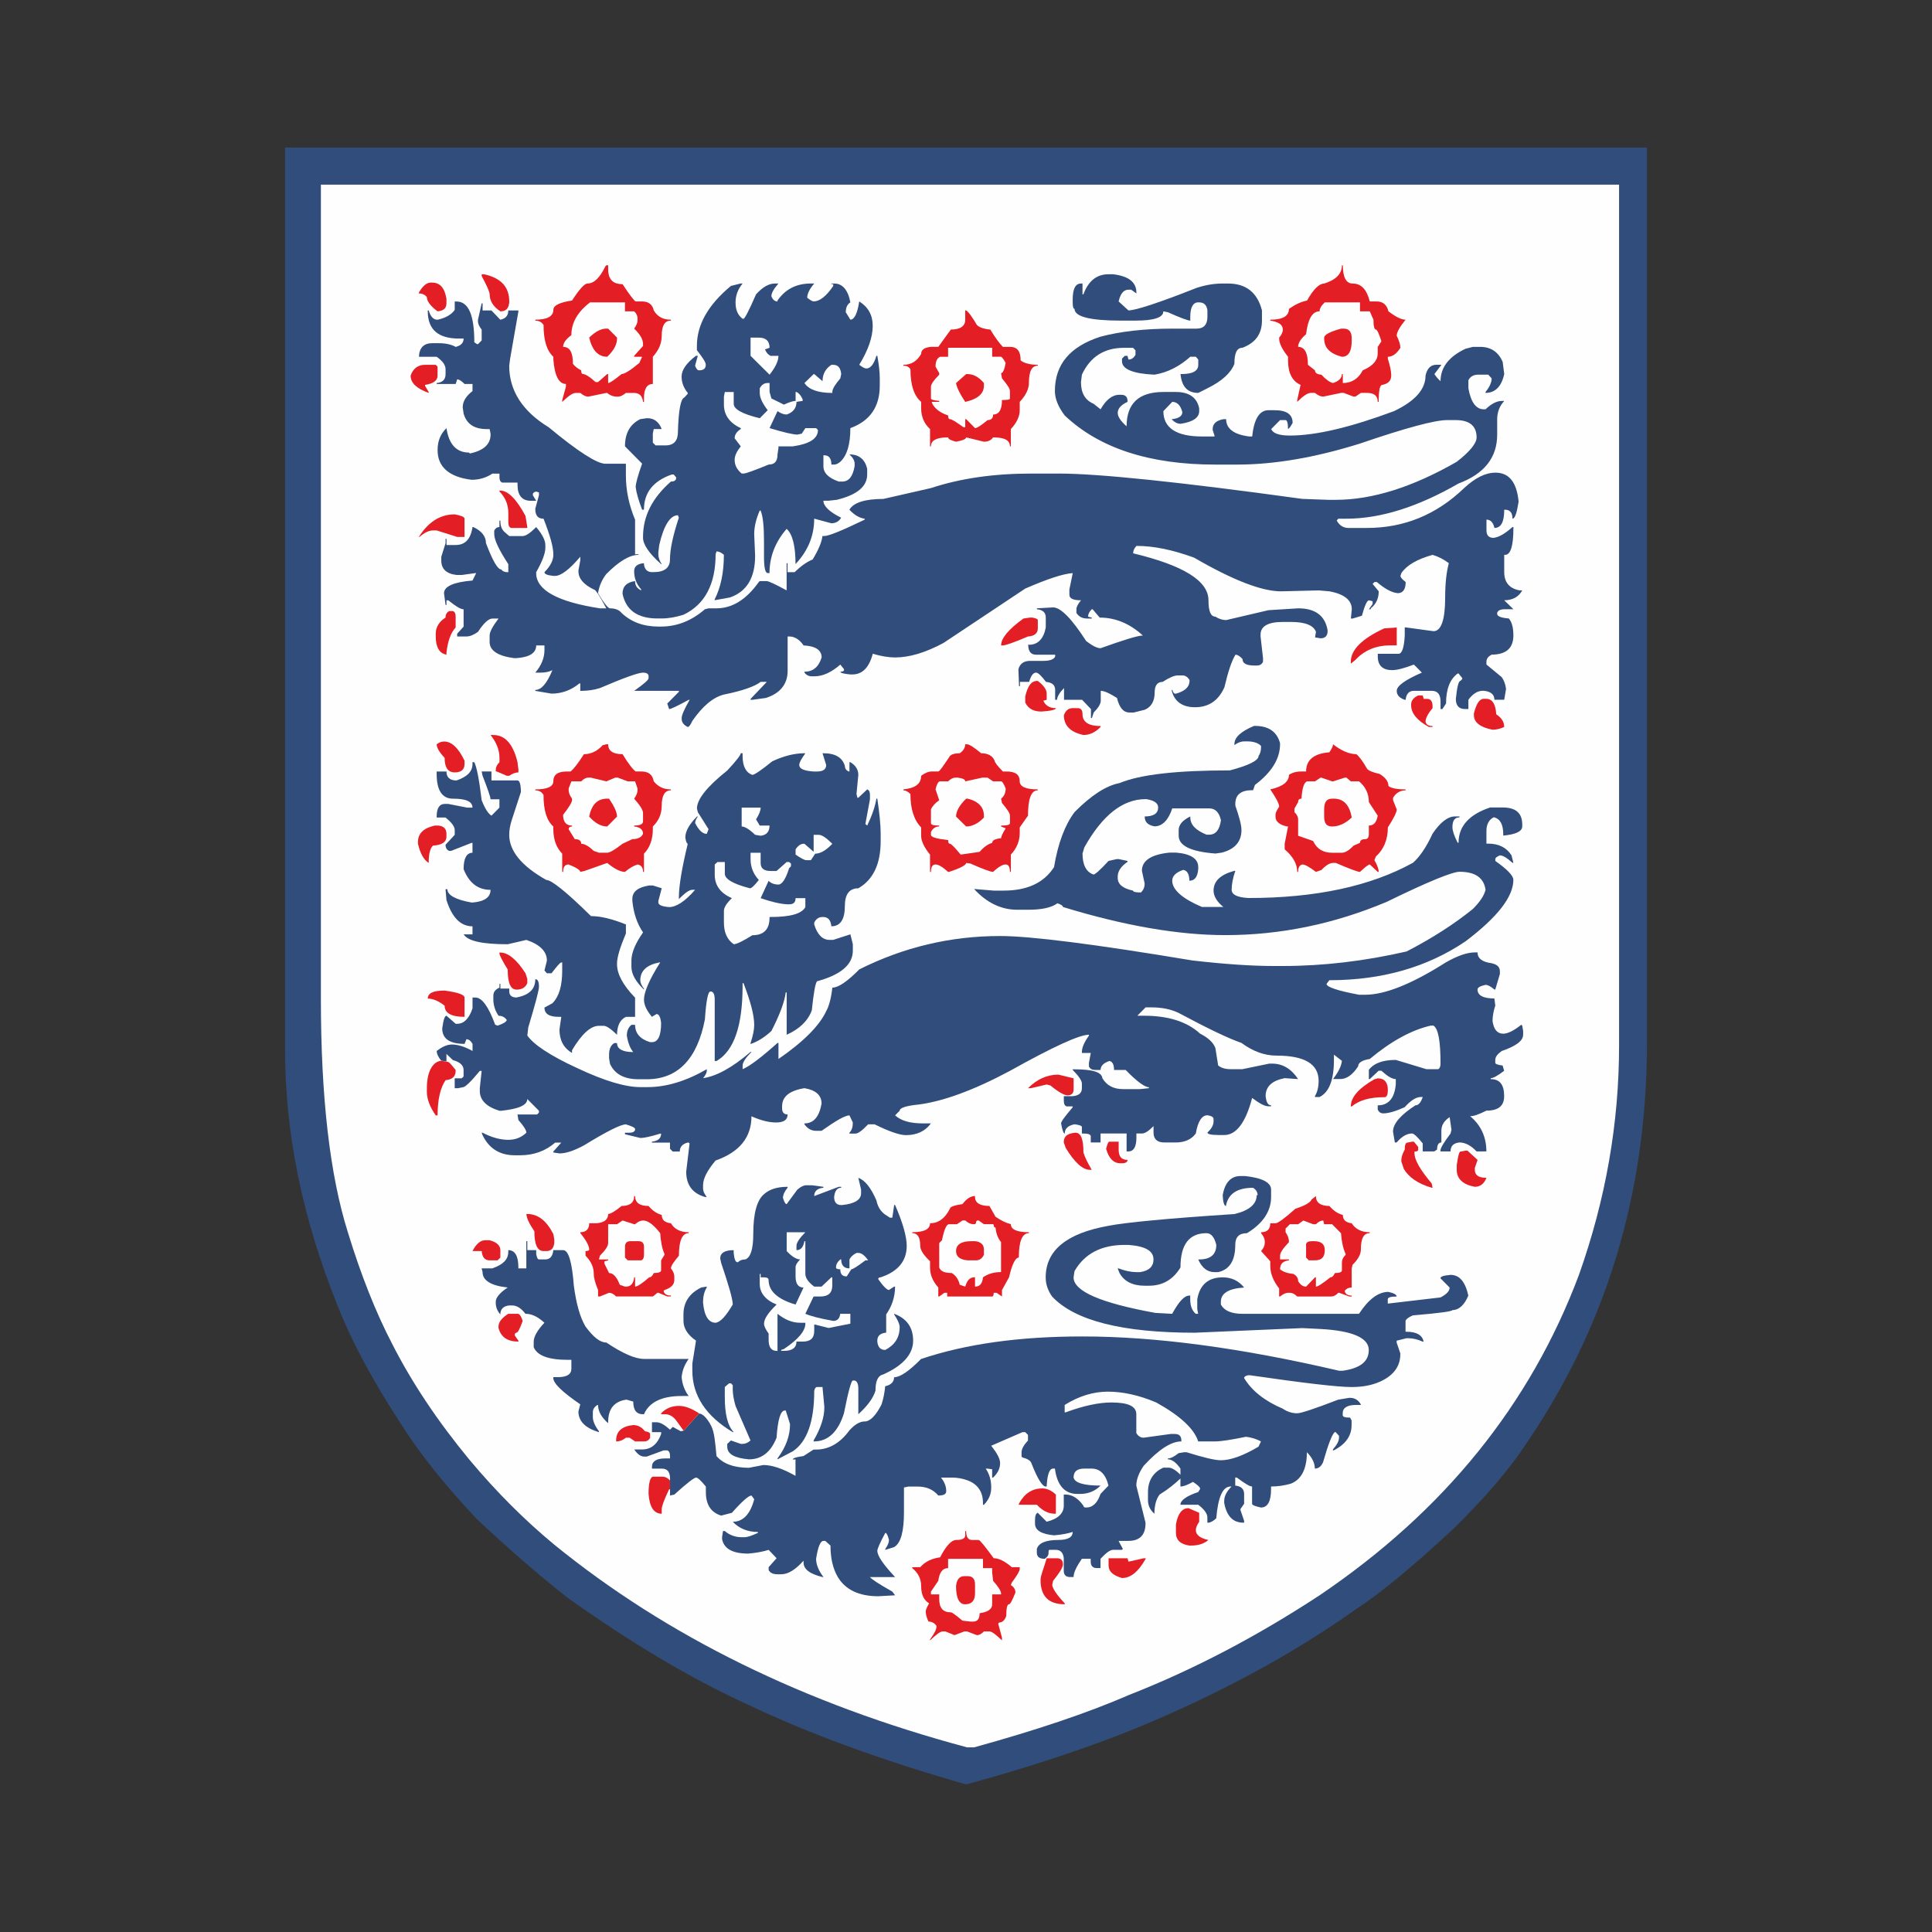 <?xml version="1.0" encoding="UTF-8"?>
<!DOCTYPE svg PUBLIC "-//W3C//DTD SVG 1.1//EN" "http://www.w3.org/Graphics/SVG/1.1/DTD/svg11.dtd">
<!-- Creator: CorelDRAW -->
<svg xmlns="http://www.w3.org/2000/svg" xml:space="preserve" width="117.8mm" height="117.8mm" version="1.1" style="shape-rendering:geometricPrecision; text-rendering:geometricPrecision; image-rendering:optimizeQuality; fill-rule:evenodd; clip-rule:evenodd"
viewBox="0 0 1072.97 1072.97"
 xmlns:xlink="http://www.w3.org/1999/xlink"
 xmlns:xodm="http://www.corel.com/coreldraw/odm/2003">
 <rect x="0" y="0" width="1072.97" height="1072.97" fill="#333333" stroke="none"/>
 <defs>
  <style type="text/css">
   <![CDATA[
    .fil3 {fill:none}
    .fil1 {fill:#FEFEFE;fill-rule:nonzero}
    .fil2 {fill:#E31E24;fill-rule:nonzero}
    .fil0 {fill:#304D7C;fill-rule:nonzero}
   ]]>
  </style>
 </defs>
 <g id="Layer_x0020_1">
  <g id="_2717057296">
   <path class="fil0" d="M914.66 81.95l0 497.35c0,83.75 -22.79,158.41 -68.2,224.14 -8.34,12.7 -21.26,27.8 -38.95,45.31 -23.47,21.8 -41.67,36.73 -54.25,44.79 -30.61,21.8 -65.48,41.36 -104.6,58.69 -30.61,13.73 -68.03,26.77 -112.08,38.79 -46.94,-13.39 -87.25,-28.15 -121.1,-44.28 -31.63,-14.41 -65.14,-34.32 -100.69,-59.72 -16.33,-12.87 -32.83,-27.29 -49.83,-43.25 -18.2,-19.22 -32.82,-37.58 -43.88,-55.43 -15.31,-23.68 -26.53,-44.96 -33.85,-63.84 -19.22,-47.88 -28.91,-94.91 -28.91,-141.24l0 -501.3 756.34 0z"/>
   <path class="fil1" d="M178.21 102.54l0 452.05c0,54.57 4.93,97.83 14.97,129.74 7.31,23.86 15.48,44.45 24.49,61.78 10.89,21.45 25.17,42.91 42.86,64.36 15.48,18.54 31.29,34.15 47.28,47.37 62.42,50.8 138.79,88.38 229.27,112.58l3.91 0c34.19,-9.44 62.93,-19.05 86.23,-29.18 35.89,-14.07 71.09,-32.61 105.62,-55.26 69.05,-46.68 117.01,-105.89 144.06,-177.97 14.8,-41.71 22.28,-84.1 22.28,-127.34l0 -478.13 -720.97 0z"/>
   <path class="fil2" d="M536.06 850.29l0.51 0c0,3.26 1.02,4.98 3.4,4.98l3.57 0c0.68,0 3.4,3.43 8.33,10.12 2.72,0 6.12,1.54 10.03,4.98l4.42 0 0 1.03c0,1.03 -1.36,3.43 -4.42,7.55l-0.51 1.37c1.7,1.03 2.55,2.4 2.55,4.12 -1.7,4.29 -2.89,6.52 -3.57,6.52 -1.02,0 -1.53,2.23 -1.53,6.52 -0.85,2.4 -2.21,3.61 -3.91,3.61l-0.51 0.51 0 0.34 2.04 7.55 0 1.54c-3.4,-3.26 -5.61,-4.98 -6.97,-4.98l-3.06 0c-1.36,1.37 -2.55,2.06 -3.91,2.06l-5.44 -2.06 -1.53 0 -5.44 2.06 -5.1 -2.06 -1.53 0c-1.19,0 -3.57,1.72 -6.97,4.98l0 -0.51c2.38,-3.26 3.57,-5.66 3.57,-7.04l0 -0.51c-1.02,-1.54 -2.55,-2.4 -4.42,-2.4 -1.02,-2.06 -1.53,-3.95 -1.53,-5.66 0,-0.86 0.68,-2.4 1.87,-4.46 -2.89,-1.72 -4.42,-4.81 -4.42,-9.61 0,-3.95 -1.7,-7.38 -4.93,-9.95l0 -0.52 4.42 0c2.72,-3.09 6.29,-4.8 11.06,-5.49 3.23,-6.35 6.29,-9.61 8.84,-9.61 3.4,0 5.1,-0.86 5.1,-2.57l0 -2.4z"/>
   <path class="fil2" d="M336.73 413.35l1.02 0c0,3.6 2.55,5.49 7.99,5.49 3.23,5.32 5.78,8.58 7.31,9.61l3.06 0c4.08,0 6.29,1.72 6.97,5.49 2.38,2.92 5.44,4.46 9.52,4.46l0 0.51c-3.4,0 -5.1,2.92 -5.1,8.58 0,4.29 -1.53,8.24 -4.93,11.5l0 1.54c0,5.66 -1.7,10.3 -4.93,13.56l0 10.13 -0.51 0c0,-2.4 -1.02,-3.78 -3.06,-4.12 -2.21,0.69 -4.59,2.06 -6.97,4.12 -2.55,0 -5.95,-1.72 -9.87,-4.98l-12.59 4.46 -2.38 0.52c0,-1.03 -2.21,-2.4 -6.46,-4.12 -2.04,0 -3.06,1.37 -3.06,4.12l-0.51 0 0 -10.13c-3.23,-3.26 -4.93,-7.89 -4.93,-13.56l0 -1.54c-3.74,-3.26 -5.44,-9.1 -5.44,-17.5 -1.02,-1.72 -2.55,-2.57 -4.59,-2.57l0 -0.51c6.63,0 10.03,-1.54 10.03,-4.46 0,-3.77 2.55,-5.49 7.48,-5.49l2.04 0c1.53,-1.03 4.08,-4.29 7.48,-9.61 3.91,0 7.48,-1.72 10.37,-4.98l2.04 -0.51z"/>
   <path class="fil2" d="M730.8 664.26c0,3.6 2.55,5.49 7.48,5.49 2.38,2.75 4.76,4.29 7.48,4.98 0,2.75 1.7,4.29 4.93,4.63 2.04,3.26 5.44,4.98 10.03,4.98l0 0.51c-3.4,0 -4.93,2.92 -4.93,9.1 0,2.57 -1.53,5.49 -4.59,8.41l-0.51 2.06 0 10.64c-1.53,0 -2.89,0.51 -3.91,1.89 0.34,1.72 1.7,2.57 3.91,2.57l0 0.51 -1.36 0 -5.61 -2.06 -0.51 0c-1.19,1.37 -2.55,2.06 -3.91,2.06l-18.88 0c-1.36,-1.37 -2.72,-2.06 -4.08,-2.06l-1.02 0c-1.19,0 -2.72,0.68 -4.42,2.06l-0.51 0 0 -4.46c-3.23,-4.12 -4.93,-8.24 -4.93,-12.7l0 -2.4 -5.1 -5.66c1.36,-1.54 2.04,-3.09 2.04,-4.46l0 -1.03c0,-1.37 -0.68,-2.75 -2.04,-4.46l0 -0.51c3.4,0 5.1,-1.72 5.1,-4.98l2.89 0c1.36,0 5.1,-2.75 11.06,-8.07 5.27,-1.72 8.33,-3.43 9.01,-5.15l2.38 -1.89z"/>
   <path class="fil2" d="M541.5 664.77c0,3.26 2.72,4.98 7.99,4.98l3.4 6.01c3.06,2.06 5.78,3.43 8.5,4.12 0,2.92 3.4,4.46 10.04,4.46l0 0.51c-3.74,0 -5.61,4.46 -5.61,13.56 -1.87,0 -3.74,3.6 -5.44,10.98l-3.91 7.04 0 3.6 -3.06 -2.06 -1.53 0c0,1.37 -0.34,2.06 -0.85,2.06l-25 0 0 -2.06 -1.53 0 -2.89 2.06 -0.51 0 0 -4.98c-3.06,-3.43 -4.59,-7.04 -4.59,-11.16l0 -3.43c-3.57,-3.43 -5.44,-6.18 -5.44,-8.58 0,-4.8 -1.53,-7.04 -4.42,-7.04l0 -0.51c6.63,0 9.86,-1.72 9.86,-4.98 4.76,0 8.33,-2.75 11.05,-8.07 0,-1.03 2.38,-1.89 6.97,-2.57 2.38,-3.09 4.59,-4.46 6.97,-4.46l0 0.51z"/>
   <path class="fil0" d="M476.7 654.13c3.74,1.37 6.97,5.49 10.03,12.53 0.85,4.12 2.89,6.86 5.95,8.58l1.53 1.03 1.36 0 1.02 -7.04 0.51 0c4.42,10.13 6.46,17.68 6.46,22.65 0,8.41 -4.76,14.25 -14.46,17.5 -1.02,0 -1.36,0.35 -1.36,1.03 2.89,4.12 4.93,6.01 5.95,6.01l2.89 -1.89 0.51 0c0,5.66 -1.7,10.81 -4.93,15.45l0 10.13c-3.4,0.34 -4.93,1.89 -4.93,4.46l0 0.51c0.34,3.09 1.7,4.63 4.42,4.63 5.27,-2.75 7.99,-6.86 7.99,-12.7 0,-1.54 -1.02,-3.95 -3.06,-7.04l0 -0.34c6.97,2.57 10.55,7.55 10.55,14.93 0,7.38 -5.44,13.73 -16.5,18.71 -3.06,0.69 -4.42,3.6 -4.42,9.1 -1.36,4.29 -4.59,8.58 -9.52,13.04l0 -14.07c0,-2.75 -0.68,-4.29 -2.04,-4.64l-1.02 0c-0.85,0 -2.55,6.18 -4.93,18.19 -3.23,10.3 -8.84,15.62 -16.5,15.62l-0.34 0 0 -0.52c3.91,-6.69 5.95,-12.87 5.95,-18.19l0 -0.51 -1.02 -10.98 -3.06 0c-0.68,0 -1.19,0.69 -1.53,2.06 0,16.99 -3.91,28.32 -11.91,33.64l-8.5 4.46 0 -0.51c4.76,-6.35 6.97,-12.7 6.97,-19.05l-2.38 -7.55 -0.51 0c-2.38,0 -3.91,4.98 -4.59,15.1 -3.23,8.07 -8.34,12.01 -15.31,12.01 -7.99,-0.69 -12.08,-2.92 -12.08,-7.04l0 -1.55 2.04 -1.89 5.44 1.89 1.02 0c1.36,0 2.89,-0.51 4.42,-1.89l-8.33 -19.22c-1.02,-3.6 -1.53,-6.69 -1.53,-8.92l0 -2.58 -1.02 -1.03 -1.02 0 -2.38 2.06 0 5.49c0,9.44 1.53,15.96 4.93,19.56l-0.51 0c-14.97,-8.92 -22.45,-20.42 -22.45,-34.15l0 -3.95 2.04 -12.7c-4.76,-3.26 -6.97,-7.04 -6.97,-10.98l0 -3.6c0,-6.69 3.23,-11.67 9.86,-14.93l3.06 -0.52 0 0.52c-1.36,2.23 -2.04,4.98 -2.04,7.89l0 0.52c0.68,7.38 3.06,11.16 6.98,11.16 2.72,-0.34 5.78,-3.78 9.52,-10.12 0,-2.92 -2.21,-10.64 -6.46,-23.17l-0.51 -2.4c0,-3.09 2.55,-4.63 7.48,-4.63l0 1.54c0.34,3.43 1.02,5.15 2.04,5.15l0.34 0c1.02,-1.03 2.38,-1.54 4.08,-1.54 2.89,-1.03 4.42,-5.66 4.42,-14.07 0,-11.5 2.04,-18.88 5.95,-22.14 3.06,-2.75 7.31,-4.12 13.1,-4.12l0 0.52c-1.7,2.06 -2.55,3.95 -2.55,5.66 0.68,2.23 1.36,3.43 2.04,3.43l5.96 -8.07c2.04,-1.72 3.57,-2.4 4.93,-2.4l3.06 0 6.46 0.86 0 0.52c-3.4,0.34 -5.1,1.89 -5.1,4.63l13.61 -5.15 1.36 0 0 0.52c-2.21,0 -3.57,1.72 -3.91,5.15 0,2.92 1.36,4.46 3.91,4.46l0.51 0c6.97,-0.69 10.55,-2.92 10.55,-6.52l0 -2.06 -1.53 -6.52z"/>
   <path class="fil0" d="M411.39 418.33l1.02 0 0 1.54c0,5.66 1.87,9.27 5.44,10.47 1.02,0 4.76,-2.4 11.06,-7.55 6.29,-2.92 12.24,-4.46 17.86,-4.46l0.51 0c-2.21,3.09 -3.4,5.15 -3.4,6.52 0,2.06 2.55,3.26 7.99,3.61l1.87 0c3.4,0 5.1,-1.2 5.1,-3.61l-2.04 -6.52 0.51 0c6.63,0 10.54,2.4 11.9,7.03 0,1.37 0.68,2.4 2.04,3.09l0.51 0 0 -5.15 0.51 0c2.89,1.72 4.42,4.12 4.42,7.04l-1.02 10.64 0.51 2.06 0.51 0 4.93 -4.63c1.02,0.34 1.53,1.37 1.53,3.09l0 2.4 -2.55 13.73 1.02 0.86c2.72,-5.66 4.42,-10.64 5.1,-14.93l0.51 0c1.19,7.89 1.87,14.59 1.87,19.56l0 3.95c0,12.7 -4.08,21.45 -12.42,26.26 -4.93,0 -7.48,3.26 -7.48,9.95 0,7.38 -2.55,11.15 -7.48,11.15 -0.34,-3.43 -1.87,-5.15 -4.42,-5.15l-0.51 0c-2.04,0 -3.57,1.03 -4.59,3.09l0 1.03c1.7,5.66 4.59,8.58 8.51,8.58l2.04 0 9.53 -3.09 1.36 5.49 0 3.6c0,7.72 -6.63,13.39 -19.9,16.99 -1.02,1.37 -1.87,6.69 -2.89,16.13 -2.04,5.66 -6.63,10.3 -13.95,13.56l0 -23.51 -0.51 0c-0.68,5.32 -3.4,12.53 -7.99,21.45 -3.74,3.43 -7.48,5.84 -11.57,7.21l0 -0.51c1.36,-4.12 2.04,-7.38 2.04,-10.12 0,-5.32 -2.04,-13.04 -5.95,-23.17l-0.51 0 0 1.54c0,22.14 -4.76,36.04 -14.46,41.7l-1.02 0 0 -34.15c0,-2.75 -0.68,-4.12 -1.87,-4.46l-0.51 0c-1.36,0 -2.38,5.15 -3.06,15.45 -4.25,22.14 -15.14,33.29 -32.31,33.29l-4.59 0c-7.99,0 -13.26,-2.92 -15.82,-8.58l-0.51 -3.09 0 -1.89c0,-3.09 0.85,-5.32 2.89,-6.52l1.53 0c0,3.26 3.06,4.98 9.01,4.98 -1.7,-2.06 -2.89,-4.98 -3.57,-9.1 0,-2.57 0.85,-4.63 2.55,-6.01l2.04 0c0,4.63 2.72,7.89 8.33,9.61l1.02 0c3.4,0 5.1,-3.6 5.1,-10.64 -0.34,-3.26 -1.19,-4.98 -2.55,-4.98l-2.55 1.54c-2.89,-3.43 -4.42,-6.52 -4.42,-9.61 0,-3.95 2.89,-10.98 9.01,-20.59l-0.51 0c-6.97,1.37 -10.54,4.64 -10.54,9.95 0,1.37 0.68,2.92 2.04,4.63l0 0.51c-4.59,-4.46 -6.97,-8.58 -6.97,-12.7l0 -3.43c0,-4.29 2.21,-9.61 6.46,-15.62 -3.4,-4.98 -5.27,-10.81 -5.95,-17.51l0 -1.03c0,-4.12 3.06,-6.52 9.35,-7.55l2.04 0 4.93 1.55 -1.87 7.03 0 0.86c0,1.37 1.87,2.23 5.95,2.57 3.91,0 8.85,-3.09 14.46,-9.61l-1.53 0c-1.7,0 -4.08,1.72 -7.48,5.15l0 -1.03c0,-6.35 1.7,-16.3 4.93,-29.69 -0.51,0 -1.02,-1.2 -1.36,-3.43 0,-3.43 2.04,-7.21 6.46,-11.67l0.51 0c-1.02,1.37 -1.53,2.57 -1.53,3.6 2.04,3.95 4.08,6.01 6.46,6.01l1.02 -2.57 -5.95 -9.44 -0.51 -2.06c0,-5.15 5.61,-12.18 16.84,-21.11 5.1,-5.49 7.48,-8.58 7.48,-9.61z"/>
   <path class="fil2" d="M615.66 865.4l10.55 0 0.51 1.89 8.51 -1.89 1.02 0 0 0.34c-4.08,7.21 -8.33,10.64 -13.1,10.64 -4.93,-1.37 -7.48,-3.6 -7.48,-7.04l0 -3.95z"/>
   <path class="fil1" d="M526.54 865.74l0 5.15c-3.06,0 -4.76,2.23 -5.44,7.04l-4.08 6.01 0 1.54 4.59 0 0 2.4c0,5.15 2.04,7.55 6.46,7.55 0.68,0 2.72,1.54 6.46,4.63l4.42 0.51 1.53 0c2.38,0 3.57,-1.54 3.57,-4.63 4.59,-0.69 6.97,-2.23 6.97,-4.98l0 -5.49 4.93 0 0 -0.51c0,-1.37 -1.53,-3.78 -4.42,-7.04l-0.51 -4.63 0 -2.4 -5.1 0 0 -5.15 -19.39 0z"/>
   <path class="fil2" d="M660.05 837.59l5.95 2.57 0 4.98c-1.19,1.72 -1.87,3.26 -1.87,4.63 0,2.57 2.21,4.46 6.97,5.49 -2.38,2.06 -5.61,3.09 -9.53,3.09l-1.02 0c-4.93,-0.69 -7.48,-3.09 -7.48,-7.04l0 -4.63c1.02,-6.01 3.4,-9.1 6.97,-9.1z"/>
   <path class="fil2" d="M578.92 826.61c2.55,0 5.1,1.2 7.48,3.43l0 10.64 -0.51 0c-3.74,0 -6.97,-1.72 -10.04,-4.98l-10.03 0 0 -0.51c3.06,-5.66 7.31,-8.58 13.1,-8.58z"/>
   <path class="fil2" d="M351.7 791.43c2.55,0 4.76,1.2 6.46,3.43 2.04,0.34 2.89,0.86 2.89,1.54l0 2.06c-0.68,1.37 -1.7,2.06 -3.4,2.06l-4.93 0 -3.06 -2.06 -2.04 0c-1.7,1.37 -3.4,2.06 -5.44,2.06l0 -0.52c0,-5.15 3.23,-7.9 9.52,-8.58z"/>
   <path class="fil2" d="M352.21 664.26l0.51 0c0,3.6 2.38,5.49 7.48,5.49 2.21,2.75 4.76,4.29 7.31,4.98 0,2.75 1.7,4.29 5.1,4.63 1.87,3.26 5.27,4.98 9.87,4.98l0 0.51c-3.57,0 -5.44,4.12 -5.44,12.53 -2.89,3.43 -4.42,5.66 -4.42,7.04 1.36,1.72 1.87,3.26 1.87,4.46l0 2.06c0,2.4 -1.7,4.29 -5.44,5.49l-0.51 0.51c0.34,1.72 1.7,2.57 4.08,2.57l0 0.51 -2.04 0 -4.93 -2.06 -0.51 0 -2.55 2.06 -20.41 0c-1.36,-1.37 -2.72,-2.06 -3.91,-2.06l-5.1 2.06 -1.02 0 0 -3.6c-1.53,-3.6 -2.38,-6.69 -2.38,-8.92 0,-3.78 -1.53,-7.04 -4.59,-10.13l0 -2.57c1.36,0 2.04,-0.34 2.04,-0.86 0,-2.06 -1.7,-5.15 -4.93,-9.1l0 -0.51c3.23,0 4.93,-1.72 4.93,-4.98l4.08 0c4.25,-0.34 6.46,-2.06 6.46,-5.15 1.19,0 3.74,-1.37 7.48,-4.46 4.59,0 6.97,-1.89 6.97,-5.49z"/>
   <path class="fil0" d="M386.56 788.86c0,1.03 -1.19,3.09 -3.57,6.01l1.02 0c2.04,0 3.06,-0.86 3.06,-2.92l0 -3.09 -0.51 0z"/>
   <path class="fil2" d="M282.3 729.64l5.61 0c1.02,0.52 1.7,1.89 2.38,3.95 -1.53,4.29 -2.72,6.52 -3.4,6.52 -0.68,0 -1.02,0.52 -1.02,1.54l2.04 2.92 0 0.51c-5.95,0 -9.69,-2.4 -11.05,-7.55l0 -0.86c0,-2.4 1.87,-4.81 5.44,-7.04z"/>
   <path class="fil1" d="M471.77 699.44l0 4.98c-3.06,0 -4.59,-1.72 -4.59,-4.98l-0.51 0c-1.53,1.37 -2.38,2.75 -2.38,4.46 0,0.69 0.85,1.03 2.38,1.03 0,2.75 1.19,3.95 3.57,3.95l2.55 -3.95c0.85,0 3.57,-1.72 7.82,-4.98l1.53 0c-1.87,-2.75 -3.74,-4.12 -5.44,-4.12l-1.02 0c-2.04,1.03 -3.23,2.23 -3.91,3.6z"/>
   <path class="fil0" d="M292.34 689.31l0.51 0 0 4.98 4.93 0 0 2.06c0.34,2.06 0.85,3.09 1.53,3.09l3.57 0c2.55,0 4.08,-1.72 4.42,-5.15l5.44 0c3.06,0 4.93,6.69 5.95,19.74 1.36,10.3 3.57,17.85 6.46,22.65 4.42,6.01 8.16,8.92 11.57,8.92 9.01,6.01 15.99,9.1 20.92,9.1l24.83 0c-2.21,3.09 -3.57,6.35 -3.91,10.13 0.34,3.95 1.7,7.55 3.91,10.47l-3.91 0c-11.06,0 -18.03,3.43 -20.92,10.13l-0.51 0c-3.74,0 -5.44,-2.4 -5.44,-7.04l-3.57 -1.03 -0.51 0c-6.63,1.03 -9.87,5.15 -9.87,12.53l0 0.51c-3.74,-3.26 -5.61,-6.69 -5.61,-10.12l-0.34 0c-1.7,1.03 -2.55,2.4 -2.55,4.12l0 2.57c0,2.23 1.19,4.98 3.4,7.89l0 0.51c-7.65,-2.23 -11.4,-6.18 -11.4,-11.5l1.02 -3.95c-10.03,-6.86 -14.97,-11.67 -14.97,-14.59l0 -0.51 2.55 0c4.93,0 7.48,-1.54 7.48,-4.63l0 -4.98 -2.04 0c-10.71,0 -17.01,-2.4 -18.88,-7.04l0 -3.09c0,-2.57 1.87,-6.18 5.95,-10.47 -3.74,-3.43 -7.14,-4.98 -10.54,-4.98 -2.38,-3.09 -4.76,-4.63 -7.48,-4.63l-1.53 0c-3.23,0.34 -4.93,2.06 -4.93,4.98 -1.7,-1.89 -2.55,-4.12 -2.55,-6.52l0 -0.52c0,-2.23 2.21,-4.98 6.63,-7.89 -9.35,-1.03 -13.95,-3.95 -13.95,-8.58l-0.51 -2.06 5.95 0c5.95,-2.06 8.84,-4.98 8.84,-9.09l0 -1.03c3.74,0 5.61,3.26 5.61,9.61l0 0.51 4.42 0 0 -15.1z"/>
   <path class="fil2" d="M269.38 688.8l2.55 0c3.91,1.03 5.95,2.92 5.95,5.49l0 4.12 -1.53 1.54 -4.42 0c-2.72,0 -4.08,-1.72 -4.42,-5.15l-5.1 0c2.04,-3.95 4.42,-6.01 6.97,-6.01z"/>
   <path class="fil1" d="M436.9 684.34l0 10.47c2.89,3.09 5.45,4.63 7.48,4.63 -1.7,1.72 -2.55,3.09 -2.55,4.46l0 4.98c0,4.12 1.53,6.18 4.42,6.18l-4.42 9.44c-10.03,-2.92 -14.97,-7.55 -14.97,-13.56 0,-1.03 -0.85,-1.54 -2.55,-1.54l-1.87 0 0 -1.89 -0.51 0 0 5.49c0,4.98 3.06,8.92 9.36,11.5 -4.59,4.46 -6.97,7.89 -6.97,10.64 0,1.37 0.85,3.09 2.55,5.49l0 3.6c0,3.95 1.53,6.01 4.42,6.01l0.51 0 0 -20.6c4.08,3.26 8.16,4.98 12.58,4.98l2.89 0 0 0.51c0,3.95 -3.91,8.75 -11.91,14.07l-1.53 0.52 0 0.51 1.53 0c4.59,0 6.98,-1.72 6.98,-5.15l3.4 0c4.42,0 6.46,-1.89 6.46,-6.01l0 -3.43 0.51 0 7.48 1.89 12.07 -2.4 0 -5.49 -5.61 0c-0.34,2.57 -1.53,3.95 -3.91,3.95 -7.65,-1.37 -12.76,-2.75 -15.48,-3.95l4.59 -9.61 3.91 0c4.25,0 6.46,-2.06 6.46,-6.01l0 -4.63 -0.51 0 -5.44 5.15 -4.08 0c-3.23,-2.4 -4.93,-4.8 -4.93,-7.03l0 -18.19 -0.51 0c-0.68,3.43 -2.04,4.98 -4.42,4.98l0 -2.4c0,-1.72 1.7,-4.29 4.93,-7.55l-10.38 0z"/>
   <path class="fil1" d="M720.94 679.88l-4.59 0 -2.38 2.4 0 2.06c1.19,1.72 1.87,3.43 1.87,5.49 -3.23,3.43 -4.93,5.83 -4.93,7.55l0 2.06 4.93 0 0 0.52c-3.23,0.34 -4.93,1.89 -4.93,4.98 1.7,1.37 4.08,2.23 7.49,2.58 1.7,1.03 2.55,2.23 2.55,3.95 1.19,2.06 2.72,3.09 4.42,3.09l4.93 -5.15 0.51 0 0 5.15c1.02,0 3.74,-1.72 7.99,-5.15 1.02,0 1.87,-0.86 2.55,-2.4 2.55,0 3.91,-0.51 3.91,-1.54l0 -4.46c0,-1.37 0.68,-2.75 2.04,-4.12l0 -0.51c-1.36,-2.92 -2.21,-6.86 -2.55,-11.5l-4.93 -4.98 -4.42 0 -0.51 -2.06c-1.36,0 -2.72,0.69 -4.08,2.06l-1.53 0 -5.44 -2.06 -2.89 2.06z"/>
   <path class="fil1" d="M531.47 679.88l-4.42 0c-1.36,0 -2.72,2.92 -3.91,8.92l-1.53 1.54 0 13.56c0.68,2.06 2.89,3.09 6.97,3.09 2.21,1.37 3.74,3.43 4.42,6.52l3.06 1.03c1.02,-3.43 2.55,-5.15 4.93,-5.15l0.51 0 0 5.15c2.72,0 4.08,-1.72 4.42,-5.15 2.72,-1.89 5.95,-2.92 10.03,-2.92l0 -16.65c-1.7,-2.06 -2.72,-4.63 -3.06,-8.07 -0.68,0 -1.02,-0.51 -1.02,-1.54l-0.34 -0.34 -5.1 0 -2.89 -2.06 -0.51 0c-0.68,0 -1.02,0.52 -1.02,1.54l-0.51 0.52 -1.02 0c-1.36,0 -2.89,-0.69 -4.42,-2.06l-1.53 0 -3.06 2.06z"/>
   <path class="fil1" d="M342.68 679.88l-4.93 0 0 10.47c0,1.72 -1.53,3.95 -4.59,7.04l-0.51 2.06 5.1 0 0 0.52 -2.04 0.51 0 1.37 2.55 5.15c2.21,0 4.25,2.06 5.95,6.52l2.89 1.03 0.51 0c2.72,0 4.25,-1.72 4.59,-5.15l0.51 0 0 5.15c1.19,0 3.91,-1.72 7.82,-5.15 1.02,0 1.87,-0.86 2.55,-2.4 2.72,0 4.08,-0.51 4.08,-1.54l0 -5.49 1.87 -3.09 0 -0.51c-1.36,-2.92 -2.04,-6.86 -2.38,-11.5 -3.74,-4.8 -6.8,-7.04 -9.52,-7.04 -1.36,0 -2.89,0.69 -4.42,2.06l-0.51 0 -6.46 -2.06 -3.06 2.06z"/>
   <path class="fil2" d="M292.34 674.21l0.51 0c5.95,0 10.71,3.78 14.46,11.15l0.51 2.92 0 2.06c-0.34,3.09 -1.87,4.46 -4.42,4.46l-1.53 0c-3.4,0 -5.1,-3.6 -5.1,-10.98 -2.89,-4.29 -4.42,-7.55 -4.42,-9.61z"/>
   <path class="fil2" d="M372.1 827.13l-0.51 0c-2.72,5.66 -4.08,9.44 -4.08,10.98l0 2.57c-4.25,0 -6.8,-3.6 -7.31,-10.98l0 -1.54c0.17,-5.15 1.02,-7.72 2.38,-8.07l5.44 0c1.36,0 2.72,0.69 4.08,2.06l0 4.98z"/>
   <path class="fil0" d="M379.67 794.56l-1.61 0.3 -4.42 -2.4 -1.53 1.54c-3.06,-2.75 -5.44,-4.12 -7.48,-4.12l-2.55 0 0 5.49 5.1 0 0 1.03c-2.04,5.66 -5.61,8.58 -10.54,8.58l-4.42 0c1.87,2.75 3.74,3.95 5.44,3.95l1.53 0 9.35 -3.43 2.04 0c1.02,0.34 1.53,1.37 1.53,3.09l0 1.37 -2.55 0c-4.93,0 -7.48,1.54 -7.48,4.63l0 1.03 5.44 0c3.06,0 4.59,1.72 4.59,5.49l0 9.44 2.38 -0.51c6.97,-6.35 11.06,-9.44 12.08,-9.44 1.02,0 2.72,1.72 5.44,4.98l0 3.09c0,7.04 2.89,11.33 8.5,13.04l5.95 -1.54c5.61,-6.35 9.36,-9.61 10.88,-9.61l1.53 2.06c-2.21,8.41 -6.29,12.53 -11.9,12.53 3.57,3.78 8.34,5.66 13.94,5.66l0 0.51c-3.4,1.54 -5.78,2.4 -7.48,2.4l-1.53 0c-3.57,0 -6.8,-1.2 -9.36,-3.43l-1.02 0 -0.51 3.43 0 1.03c1.02,5.32 5.78,8.06 14.46,8.06 4.25,-0.34 8.16,-1.03 11.4,-2.06l4.42 4.63 -4.42 4.98 0 1.54c0.68,1.54 2.38,2.4 4.93,2.4l2.04 0c3.74,0 7.82,-2.4 12.42,-7.55l0 1.03c0,3.78 3.57,6.35 10.54,8.07l0.51 0c-2.72,-3.6 -4.08,-7.04 -4.08,-10.12 1.02,-6.69 2.38,-9.95 4.08,-9.95l1.02 0 2.89 2.57c0,7.04 1.36,12.87 4.08,17.51 4.25,7.04 11.74,10.64 22.45,10.64l9.35 -0.52 -1.53 -2.06c-7.65,-4.29 -11.74,-7.04 -12.42,-8.07l13.95 0c-6.63,-7.04 -9.86,-11.84 -9.86,-14.59 0,-1.03 1.36,-4.29 4.42,-9.95 0.68,0 1.36,1.2 2.04,3.95 0,1.37 -0.68,3.09 -2.04,4.98l0 0.51 4.93 -1.54c3.74,-2.23 5.44,-8.75 5.44,-19.56l0 -13.56 2.55 -0.51 4.93 0c5.1,0 8.84,1.72 11.57,4.98 2.89,0 4.42,-0.69 4.42,-2.4 0,-2.75 -1.02,-5.15 -2.89,-7.55l6.46 0c2.55,0 5.44,0.51 8.33,1.54 5.78,2.23 8.5,6.52 8.5,12.53l0 1.03 0.51 0c2.72,-2.75 4.08,-5.84 4.08,-9.61 0,-3.95 -1.02,-7.55 -3.06,-10.47l1.02 0 2.55 0.34 0 4.63 0.51 0c2.55,-2.4 3.91,-4.98 3.91,-8.07 0,-2.4 -1.7,-5.49 -4.93,-9.61l17.35 -7.55 1.53 0 1.53 1.54 0 3.09c-2.38,2.57 -3.57,4.81 -3.57,6.52l0 2.4 0.51 0.51c2.72,0.69 4.42,1.72 4.93,3.09 3.4,8.75 6.12,13.04 7.99,13.04l0.51 0c0.34,-6.69 1.53,-9.95 3.57,-9.95l1.02 0c1.19,9.27 5.44,14.07 12.41,14.07l1.53 0c4.59,0 8.34,-1.54 11.39,-4.63 -9.35,0 -14.29,-1.54 -14.97,-4.46 0,-3.43 2.04,-4.98 5.95,-4.98l4.08 0c4.59,0 7.82,3.09 9.35,9.44l-4.42 4.63c-1.7,4.98 -4.25,7.55 -7.99,7.55 -1.02,0 -1.53,-0.34 -1.53,-1.03 -2.89,-4.12 -6.29,-6.18 -9.86,-6.18l-1.02 0 0 6.18c0,4.29 -3.23,7.38 -9.52,8.92l-4.93 -4.98c-1.02,0.34 -1.53,1.72 -1.53,4.12l0 1.89c0,3.77 3.57,5.83 10.55,6.52 4.25,-0.34 7.82,-1.03 10.37,-1.89 0,2.92 -2.55,4.46 -8,4.46 -6.97,0 -10.88,1.72 -11.9,4.98l0 2.06c0,2.4 1.53,3.43 4.42,3.43l1.02 -0.86c1.83,-1.54 0.51,-3.78 1.53,-4.12l3.57 0c2.55,0 4.08,1.54 4.42,4.63l0 7.04c0,2.23 1.19,3.43 3.4,3.43l2.04 0c0,-2.4 1.53,-5.66 4.59,-10.12l4.93 0 0 1.54c0,2.4 1.19,3.61 3.4,3.61l2.04 0 0 -5.15c3.06,-3.26 5.27,-4.98 6.97,-4.98l4.93 0 0.51 -0.51 -2.38 -4.46 5.44 0c6.29,0 9.52,-3.26 9.52,-9.61l0 -0.52 -5.1 -20.59c0,-3.26 1.36,-7.04 4.09,-10.98 8.33,-9.09 15.3,-13.56 20.92,-13.56l0 -0.52c0,-2.4 -1.19,-3.6 -3.57,-3.6l-2.38 0 -14.97 2.06c-1.7,0 -3.06,-0.86 -4.09,-2.57l0 -10.47c0,-4.46 -4.59,-6.52 -13.94,-6.52 -6.63,0 -15.14,1.72 -25.34,5.49l-0.51 0 0 -4.12c7.99,-4.98 15.99,-7.38 23.98,-7.38 8.16,0 17.18,1.89 26.87,6.01 13.27,7.38 21.09,14.59 23.3,21.62l9.52 0c3.06,0 8.67,-0.86 17.01,-2.57 2.89,0.34 5.78,1.2 8.34,2.57l-1.36 2.92c-8.67,5.15 -15.65,7.55 -20.92,7.55 -3.4,0 -9.69,-1.54 -19.05,-4.46l-1.36 0 -3.06 0.51c-2.38,1.89 -4.25,2.92 -5.95,2.92l0 0.51c2.21,0 4.59,1.72 6.97,5.15l0 3.43c-2.72,-2.75 -4.93,-3.95 -6.46,-3.95l-3.06 0c-5.61,2.57 -8.5,7.21 -8.5,13.56l0 4.46c0,3.09 1.19,5.49 3.57,7.55 0,-4.63 1.02,-8.24 2.89,-10.64 4.76,-2.92 8.51,-6.01 11.56,-8.92l0 4.46c1.7,0 3.91,-0.86 6.97,-2.57 2.55,1.72 3.91,2.92 3.91,3.6l0 0.51 -1.02 1.54c-6.63,2.23 -9.86,4.63 -9.86,7.04l9.86 0c3.4,2.57 5.1,4.98 5.1,7.04l0 2.92 0.51 0c1.19,0 2.72,-0.86 4.42,-2.4 1.02,-11.84 3.57,-17.68 7.99,-17.68l0.51 0c-2.72,2.75 -4.08,5.32 -4.08,8.07l0 1.03c1.36,7.38 4.93,10.98 10.55,10.98l0.51 0 0 -1.03 -2.04 -6.01 0 -0.52 2.04 -2.92 0 -5.49c0,-2.74 -1.7,-4.29 -4.93,-4.63l0 -4.46 0.85 0c4.42,3.26 7.14,4.98 8.5,4.98l0 9.61c0,0.69 1.7,1.37 4.93,2.06 3.74,0 5.61,-3.43 5.61,-10.13l0 -1.54c3.57,0 7.31,-0.51 10.89,-1.54 5.95,-2.23 9.01,-8.24 9.01,-17.5 2.89,2.92 4.42,6.01 4.42,9.09 2.04,0 3.57,-1.2 4.59,-3.6 2.89,-10.13 5.1,-15.62 6.46,-16.65l0.51 0 1.87 2.06 0 1.03c0,1.72 -1.02,3.78 -3.4,6.52l0 0.51 0.51 0c6.63,-3.43 9.87,-8.07 9.87,-14.07l0 -2.57 -0.85 -1.55c-2.72,0 -4.08,-0.34 -4.08,-1.37l0 -1.03c0,-3.09 2.55,-4.63 7.48,-4.63l2.55 0 0 -0.34c-1.36,-2.4 -3.4,-3.6 -5.95,-3.6l-0.51 0 -6.12 1.03c-12.93,4.98 -20.58,7.55 -22.79,7.55 -2.72,0 -5.44,-0.86 -7.99,-2.57 -10.03,-4.29 -17.18,-9.95 -21.43,-16.99 0,-0.69 0.68,-1.2 2.04,-1.54l1.36 0c29.59,4.29 48.47,6.52 56.3,6.52 5.1,0 9.52,-0.69 13.44,-2.06 9.01,-3.26 13.61,-8.75 13.61,-16.13l0 -0.51 -2.04 -6.01 0 -1.03 5.45 -1.37 1.02 0c2.72,0 5.27,0.69 7.99,1.89l0.51 0c-0.68,-3.61 -3.91,-5.49 -9.52,-5.49l-0.51 0 0 -6.01c0.34,-1.03 1.7,-2.06 4.08,-3.09 14.63,-1.2 21.94,-2.23 21.94,-2.92 3.58,0 6.63,-2.74 8.85,-8.06 -1.7,-7.72 -4.93,-11.5 -9.87,-11.5 -3.74,0.34 -5.61,0.86 -5.61,1.89l5.1 5.15c0,1.89 -1.7,3.77 -5.1,5.49l-29.26 3.43 0 -2.4c0,-1.03 1.53,-1.54 4.93,-1.54 0,-1.03 -1.53,-1.89 -4.59,-2.57 -5.61,0 -11.06,4.12 -16.33,12.18l-64.8 0c-5.95,0 -10.03,-1.72 -11.91,-5.15l0 -1.55c0,-4.63 4.25,-7.38 12.93,-7.89 -3.06,-3.78 -6.97,-5.66 -11.91,-5.66 -7.99,0 -12.76,4.12 -14.12,12.19l0 5.49 0.51 2.57 -1.36 0c-2.04,-1.72 -3.06,-4.46 -3.06,-8.06l0 -2.06 -0.51 0c-2.72,0 -5.78,3.26 -9.52,10.12l-9.35 -0.51c-30.28,-5.49 -45.41,-12.01 -45.41,-19.74l0.51 -3.43c5.61,-9.78 14.97,-14.59 27.89,-14.59l2.04 0c9.35,0.69 13.95,3.26 13.95,8.07 0,3.95 -2.55,6.35 -7.48,7.04l-2.04 0c-2.89,0 -6.29,-0.69 -9.86,-2.06l-0.51 0 1.02 2.58c2.55,4.63 7.31,7.04 13.95,7.04l2.38 0c7.65,0 13.44,-3.43 17.52,-10.13 0,-12.7 4.76,-19.05 14.46,-19.05 2.55,0 4.42,2.23 5.44,6.52 0,5.32 -3.23,8.07 -9.53,8.07l-0.51 0c2.04,4.63 5.1,7.04 9.01,7.04l2.04 0c6.29,-1.37 9.52,-6.35 9.52,-15.1 0,-4.29 2.04,-6.52 6.46,-6.52 8.85,-5.32 13.44,-12.18 13.44,-20.08l0 -4.12c0,-3.95 -4.93,-6.52 -14.46,-7.55l-2.55 0c-5.27,0 -8.67,3.6 -9.87,10.64 0.17,3.95 0.85,6.01 1.87,6.01l0 -0.51c1.36,-6.35 6.29,-9.61 14.97,-9.61 1.7,1.03 2.55,2.4 2.55,4.12l-0.51 0c0,4.98 -4.25,8.58 -12.41,10.47 -36.91,2.4 -60.21,4.63 -69.9,6.52 -23.13,4.12 -34.87,13.56 -34.87,28.66 0,3.78 1.19,7.21 3.57,10.64 12.58,13.39 38.95,20.08 79.26,20.08l59.7 -2.57 10.54 0.52c17.52,1.03 26.36,4.98 26.36,11.67 0,6.35 -4.76,10.13 -14.46,11.5l-2.04 0c-54.42,-12.7 -101.88,-19.05 -142.53,-19.05 -34.87,0 -64.63,4.12 -89.63,12.53 -6.63,6.69 -11.57,10.13 -14.97,10.13 0,2.57 -1.7,4.29 -4.93,4.98 -0.34,3.6 -1.02,7.04 -2.04,10.13 -3.23,6.35 -6.46,9.44 -9.35,9.44 -2.72,0 -5.61,1.72 -8.5,4.98 -5.27,7.21 -11.56,10.64 -18.54,10.64l-1.36 0 -5.61 3.6c-3.91,0.51 -5.95,1.2 -5.95,1.89l1.53 0 0 9.1c-6.98,-3.95 -12.93,-6.01 -17.86,-6.01l-7.99 1.54c-8.34,0 -14.29,-2.23 -18.03,-6.52 -0.68,-7.38 -1.18,-13.27 -2.89,-16.65 -2.57,-5.09 -5.27,-6.98 -6.8,-6.98l-8.6 9.6z"/>
   <path class="fil2" d="M379.67 794.56l-4.16 -5.71c-1.85,-2.54 -4.25,-3.43 -5.95,-3.43l-2.38 0 0 -0.51c2.55,-2.75 5.95,-4.12 9.86,-4.12 3.4,0 7.15,1.43 11.23,4.18l-8.6 9.6z"/>
   <path class="fil2" d="M581.3 865.4l5.61 0c2.21,0 3.4,1.03 3.4,3.43 0,1.72 -1.87,4.63 -5.44,9.09l-0.51 2.4c0.34,2.06 2.55,5.49 6.97,10.13l0 0.51c-9.01,0 -13.44,-4.46 -13.44,-13.56 0,-2.4 1.87,-6.52 3.4,-12.01z"/>
   <path class="fil2" d="M813.97 639.03l1.02 0 5.61 5.15 -1.53 4.46 0 1.03c0,2.92 2.04,4.46 6.46,4.46 -1.36,3.43 -3.57,4.98 -6.46,4.98 -6.63,-1.2 -10.04,-4.46 -10.04,-9.44l0 -2.57c0.68,-4.98 1.36,-7.55 2.04,-7.55l2.89 -0.52z"/>
   <path class="fil2" d="M784.21 634.05l1.02 0 2.38 2.92 0 1.54c0,0.69 -0.68,1.03 -2.04,1.03l0 1.03c0,3.6 3.23,9.27 9.53,16.65l0.51 2.4 -0.51 0c-7.65,-2.23 -12.76,-5.84 -15.48,-10.47l-1.36 -4.12 0 -0.86c0,-1.37 0.51,-3.26 1.87,-5.66 0,-2.57 0.51,-3.95 1.53,-3.95l2.55 -0.51z"/>
   <path class="fil2" d="M616.17 634.05l5.1 0 0 4.46c0,3.78 1.53,5.66 4.93,5.66l0 0.34c-0.34,1.03 -1.36,1.54 -3.06,1.54l-0.85 0c-3.74,0 -6.46,-2.57 -7.99,-8.07 0.68,-2.57 1.19,-3.95 1.87,-3.95z"/>
   <path class="fil2" d="M597.29 629.08c3.06,0 4.42,3.6 4.42,10.98 0.68,2.4 2.21,5.49 4.59,9.61l-1.02 0c-4.08,0 -8.51,-4.12 -13.44,-12.19l-1.02 -2.92 0 -0.51c0,-3.09 2.21,-4.63 6.46,-4.98z"/>
   <path class="fil2" d="M536.06 413.35l1.02 0c1.19,0 3.91,1.72 7.82,4.98 3.74,0 6.29,1.37 7.48,4.12 0,0.86 1.53,2.92 4.59,6.01l1.87 0c5.1,0 7.48,1.72 7.48,5.49 0,2.92 3.4,4.46 10.04,4.46l0 0.51c-3.74,0 -5.44,4.8 -5.44,14.07l-4.59 6.52 0 3.09c0,4.29 -1.53,8.41 -4.93,12.01l0 9.61 -0.51 0c0,-2.75 -0.85,-4.12 -2.38,-4.12 -1.7,0 -4.08,1.37 -6.97,4.12 -1.36,0 -5.61,-1.54 -12.59,-4.63l-2.38 -0.34c0,1.2 -3.23,2.92 -9.52,4.98l-0.51 0c-3.06,-2.75 -5.27,-4.12 -6.98,-4.12 -1.7,0 -2.55,1.37 -2.55,4.12l-0.51 0 0 -9.61c-3.23,-3.95 -4.93,-7.55 -4.93,-10.47l0 -4.63c-3.91,-3.95 -5.95,-10.13 -5.95,-18.54 -1.36,-1.37 -2.72,-2.06 -3.91,-2.06l0 -0.51c6.63,-0.69 9.86,-3.09 9.86,-7.55 2.04,-1.54 4.08,-2.4 5.95,-2.4l3.57 0c0.68,0 2.72,-2.92 6.46,-8.58 1.02,-1.03 2.72,-1.54 5.44,-1.54 2.04,-1.37 3.06,-3.09 3.06,-4.98z"/>
   <path class="fil2" d="M765.16 598.87c3.74,0 5.61,2.23 5.61,6.52 0,2.4 -0.51,3.6 -1.53,3.95l-0.51 0c-8,0 -13.95,1.72 -18.03,5.15l-0.51 0c0,-5.15 4.42,-10.13 13.1,-15.1l1.87 -0.51z"/>
   <path class="fil2" d="M587.76 596.81l8.5 2.06 0 6.01c0,2.4 -1.19,3.43 -3.4,3.43 -1.7,0 -4.93,-1.72 -9.52,-5.49l-2.04 -0.52 -8.84 2.06 -1.53 0c4.93,-4.98 10.54,-7.55 16.84,-7.55z"/>
   <path class="fil1" d="M322.78 433.94l-5.44 0 -1.53 3.95 0 1.03c0,1.37 0.68,2.92 1.87,4.63l0 0.86c0,1.03 -1.53,3.78 -4.93,8.07l0 1.03c0.34,3.43 2.04,4.98 4.93,4.98l0 0.51c-1.19,0 -1.87,0.52 -1.87,1.54l3.4 5.49c2.38,0 3.57,0.86 3.57,2.57 1.87,0 4.25,1.37 6.97,3.95l2.89 1.03 4.59 0c1.36,0 4.08,-1.54 8.5,-4.98l5.44 -2.57c2.89,0 4.93,-0.86 5.95,-2.92 0,-2.4 -1.7,-3.78 -4.93,-4.12l0 -0.51c3.23,0 4.93,-0.69 4.93,-2.4l0 -4.63c0,-1.54 -1.7,-4.29 -4.93,-7.89 1.19,-1.72 1.87,-3.26 1.87,-4.63l0 -1.03 -1.36 -3.95 -4.08 0 -5.44 -2.06 -1.53 0 -4.93 2.06 -8.5 -2.06 -1.53 0c-1.36,0 -2.55,0.69 -3.91,2.06z"/>
   <path class="fil2" d="M740.33 413.35c4.59,3.6 9.01,5.49 12.93,5.49 1.36,1.03 3.4,3.6 5.95,8.06 0.68,1.03 3.06,2.06 6.97,2.92 3.4,2.06 4.93,4.29 4.93,6.69 1.36,1.2 4.59,1.89 9.52,1.89l0 0.51c-2.89,0 -5.27,1.37 -6.97,4.12l0 1.37 2.04 5.15c0,1.54 -1.7,4.98 -4.93,9.96 0,6.69 -2.21,12.18 -6.63,16.13l-0.85 2.06c1.53,2.57 2.38,4.8 2.38,6.52l-0.51 0 -4.42 -4.12c-0.68,0 -2.55,1.37 -5.44,4.12 -1.36,0 -5.78,-1.72 -13.44,-4.98l-1.53 0c-1.7,0 -3.91,1.2 -6.46,3.95l-3.06 1.03c-3.57,-2.75 -6.12,-4.12 -7.48,-4.12 -1.7,0.34 -2.38,1.72 -2.38,4.12l-0.51 0c0,-4.46 -2.38,-8.58 -6.97,-12.53l0 -3.09 1.87 -9.61 -0.51 0c-4.25,-0.86 -6.46,-2.75 -6.46,-5.49l0 -1.03c0,-1.03 0.68,-2.4 2.04,-4.46 0,-1.72 -1.7,-4.81 -4.93,-9.61 6.97,-1.54 10.37,-4.29 10.37,-8.07 1.7,-1.2 4.08,-1.89 6.97,-1.89l2.55 0c0,-6.35 4.25,-9.96 12.93,-10.64 1.36,-2.06 2.04,-3.43 2.04,-4.46z"/>
   <path class="fil1" d="M526.54 433.94l-4.42 0c-1.02,0 -1.87,1.54 -2.55,4.46l2.04 6.01c-2.38,1.72 -3.91,3.43 -4.59,5.15l0 7.55c0,1.03 1.53,1.37 4.59,1.37l0 0.51c-2.04,0 -3.57,1.03 -4.59,3.09l0 1.54c0,1.37 3.23,2.23 9.53,2.92 0,1.37 0.34,2.06 1.02,2.06 0.68,0 2.72,2.06 5.95,6.01l10.55 -1.54c2.21,-2.57 4.59,-4.29 6.97,-4.98 0,-1.37 1.53,-2.23 4.93,-2.57 0,-0.86 0.85,-2.75 2.55,-5.49l-2.55 -1.03 0 -0.51c3.23,0 4.93,-0.34 4.93,-1.37l0 -4.12c0,-1.37 -1.53,-3.6 -4.42,-7.04l-0.51 -2.4c1.7,-1.37 2.55,-3.26 2.55,-5.66 -1.02,-2.57 -1.87,-3.95 -2.55,-3.95l-4.42 0 -3.06 -2.06 -3.06 0 -9.35 2.06c0,-1.03 -1.36,-1.72 -4.08,-2.06l-1.53 0c-1.19,0 -2.55,0.69 -3.91,2.06z"/>
   <path class="fil2" d="M246.93 550.13c7.31,1.03 11.06,2.23 11.06,3.95l0 10.64c-7.31,0 -11.06,-2.06 -11.06,-6.18 -3.23,-2.57 -6.46,-3.95 -9.35,-3.95 0,-3.09 3.06,-4.46 9.35,-4.46z"/>
   <path class="fil1" d="M730.29 433.94l-4.42 0c-1.7,0.69 -2.72,3.78 -3.06,9.61 -1.19,0 -1.87,0.51 -1.87,1.89l-2.04 3.6 0 2.06c1.36,1.2 2.04,2.57 2.04,3.95l0 9.1 8.33 2.92c2.04,4.46 5.61,6.52 10.54,6.52l5.44 0c1.7,0 3.91,-1.2 6.46,-3.95l3.57 -1.54c0,-1.37 1.02,-2.06 2.89,-2.06 1.36,0 2.04,-0.86 2.04,-2.92l0 -4.63c2.72,0 4.25,-1.72 4.93,-5.49l-4.93 -7.55c0,-4.63 -1.87,-8.58 -5.44,-11.5l-4.59 0 -2.38 -2.06 -1.02 0 -6.46 2.06 -0.51 0 -5.95 -2.06 -0.51 0 -3.06 2.06z"/>
   <path class="fil2" d="M277.37 529.02l0.51 0c4.25,0 9.01,3.78 13.95,11.5l1.02 3.09 0 2.4c-1.02,2.4 -3.06,3.6 -5.95,3.6 -3.4,0 -4.93,-3.78 -4.93,-11.16 -3.06,-4.98 -4.59,-8.06 -4.59,-8.92l0 -0.51z"/>
   <path class="fil1" d="M411.9 498.82l0.51 0c2.38,2.4 5.61,4.12 10.03,5.49 0,5.66 -3.57,10.47 -10.54,14.07l-4.93 1.03 0 -4.46c0,-7.72 1.7,-13.21 4.93,-16.13z"/>
   <path class="fil1" d="M416.84 473.59l0 3.6c0,4.29 1.53,8.24 4.59,11.5 -2.38,3.09 -4.08,4.64 -4.93,4.64 -9.35,-2.4 -13.95,-5.15 -13.95,-8.07l0 -6.52 -4.08 0 -1.53 1.37 0 5.66c0,6.01 3.23,10.3 9.52,13.04 -3.06,2.92 -4.42,5.32 -4.42,7.04l0 6.52c0,5.32 1.7,9.44 5.44,12.01 1.7,0 5.1,-1.72 10.37,-4.98 6.29,0 9.52,-3.26 9.52,-9.61l0 -0.52 0.51 0c10.88,0 17.35,-1.72 19.39,-5.49l0 -4.98 -5.44 0c0,2.4 -1.19,3.43 -3.57,3.43l-0.34 0c-3.4,0 -8.5,-1.03 -15.48,-3.43l4.42 -9.61c1.36,1.37 3.23,2.06 5.44,2.06 2.04,0 4.08,-3.09 5.95,-9.09l1.02 -1.03 0 -1.54 -1.02 -0.86 -1.36 0 -5.61 4.98 -3.4 0c-3.74,0 -5.44,-1.54 -5.44,-4.46l0 -5.66 -5.61 0z"/>
   <path class="fil1" d="M451.87 463.63l0 9.44 -5.1 -4.46 -0.51 0c-1.53,0 -3.06,1.03 -4.42,3.09l0 2.92c3.06,2.06 4.93,3.09 5.95,3.09l2.55 0 2.38 -3.6c2.72,0 5.95,-1.72 9.52,-5.49 -3.23,-3.26 -5.78,-4.98 -7.49,-4.98l-2.89 0z"/>
   <path class="fil2" d="M241.48 458.49l2.04 0c3.06,0.34 4.42,1.89 4.42,4.63l0 1.54c0,2.92 -2.38,4.63 -7.48,4.98 -1.53,1.37 -2.38,4.46 -2.38,9.61 -2.72,-1.72 -4.76,-5.32 -5.95,-10.64l0 -1.03c0,-4.63 3.06,-7.72 9.35,-9.09z"/>
   <path class="fil2" d="M536.06 172.39l0.51 0c1.19,0.69 3.23,3.43 5.95,8.07 1.36,1.37 3.74,2.23 7.48,2.57 2.55,4.29 4.93,7.55 6.97,9.61l3.91 0c4.08,0 5.95,2.4 5.95,7.55 2.04,1.54 5.27,2.4 9.53,2.4l0 0.51c-3.4,0 -4.93,3.26 -4.93,9.61 0,3.26 -1.7,6.87 -5.1,10.47l0 4.63c0,3.26 -1.53,6.86 -4.93,10.47l0 9.61 -0.51 0c0,-3.43 -3.06,-4.98 -9.35,-4.98 -1.02,1.54 -2.72,2.4 -5.1,2.4l-9.86 -2.4c0,0.86 -1.87,1.72 -5.61,2.4 -2.89,-0.69 -4.42,-1.54 -4.42,-2.4 -6.29,0 -9.53,1.54 -9.53,4.98l-0.51 0 0 -9.61c-3.23,-2.92 -4.93,-6.86 -4.93,-11.5l0 -3.6c-3.91,-3.26 -5.95,-9.27 -5.95,-18.02 -0.68,-1.37 -2.04,-2.06 -3.91,-2.06l0 -0.51c4.25,0 7.48,-1.89 9.86,-6.01 0,-2.4 1.87,-3.6 5.44,-3.95l4.08 0 6.97 -9.61c5.27,0 7.99,-1.89 7.99,-5.49l0 -5.15z"/>
   <path class="fil1" d="M411.9 448.53l0 10.47c1.7,0 4.25,1.54 7.48,4.63l3.06 0.52c3.23,-0.34 4.93,-2.23 4.93,-5.66l-5.44 0 -2.04 -3.43c1.7,-2.75 2.55,-4.8 2.55,-6.52l-10.54 0z"/>
   <path class="fil2" d="M739.81 443.55l1.02 0c5.27,0 8.67,3.43 9.87,10.47 -3.57,3.43 -7.31,4.98 -10.89,4.98 -3.06,0 -4.42,-1.72 -4.42,-5.49l0 -3.95c0,-4.12 1.36,-6.01 4.42,-6.01z"/>
   <path class="fil2" d="M536.57 443.55l0.85 0c6.12,1.54 9.01,4.81 9.01,9.44l0 1.03c-3.23,3.43 -6.63,4.98 -9.86,4.98l-5.61 -5.49c0,-2.92 1.87,-6.35 5.61,-9.95z"/>
   <path class="fil2" d="M337.24 443.55l1.02 0c2.89,4.29 4.42,7.55 4.42,9.95l-5.44 5.49c-3.4,0 -6.63,-1.72 -10.03,-5.49 1.36,-6.69 4.59,-9.95 10.03,-9.95z"/>
   <path class="fil0" d="M411.39 157.46l1.02 0c-2.72,3.26 -3.91,6.86 -3.91,10.47 0,4.12 1.19,7.04 3.91,9.09l0.51 0c0.68,0 3.06,-4.63 6.97,-13.56 3.74,-4.12 7.14,-6.01 10.55,-6.01l1.87 0c-2.55,2.92 -3.91,5.32 -3.91,7.04 0.68,1.89 1.87,2.92 3.4,2.92l0 -0.52c4.42,-6.35 10.54,-9.44 18.54,-9.44l1.87 0c-2.55,2.92 -3.91,5.66 -3.91,7.89 1.7,1.37 2.89,2.06 3.57,2.06 3.23,0 6.97,-2.75 10.88,-8.58l0 -1.03 -1.02 0 0 -0.34 1.53 0c4.59,0 7.65,3.43 9.01,10.47 -1.7,1.03 -2.55,2.92 -2.55,5.49l2.55 4.12c2.21,0 3.91,-3.43 4.93,-10.13 4.93,3.09 7.48,7.55 7.48,13.56 0,6.35 -2.55,13.56 -7.48,21.62 1.7,1.37 3.06,2.06 3.91,2.06 2.38,0 4.25,-2.4 5.61,-7.04l0.51 0c0.85,4.63 1.36,8.93 1.36,12.53l0 4.12c0,11.67 -5.44,19.56 -16.33,23.51 0,9.1 -1.87,15.27 -5.61,18.71 -1.19,1.03 -2.38,1.54 -3.4,1.54l-1.53 0c0,-3.43 -1.36,-5.15 -3.91,-5.15l-0.51 0 0 6.01c0,3.78 2.72,6.52 8.5,8.58l1.87 0c3.74,0 5.95,-2.75 6.97,-8.58l0 -1.37c0,-1.72 -1.02,-3.43 -2.89,-5.15 5.27,0 8.67,2.75 9.86,8.06l0 3.09c0,6.69 -5.61,11.33 -16.84,14.07l-4.59 0.51 -2.89 0c0,2.92 3.23,6.18 9.86,9.44 -1.19,2.06 -3.06,3.09 -5.44,3.09l-9.53 -2.57c0,9.44 -3.4,17.85 -10.37,25.23 0,-10.13 -1.7,-16.65 -4.93,-19.56 -6.29,7.21 -9.52,15.45 -9.52,24.54l-1.02 0c-1.36,0 -2.04,-3.09 -2.04,-9.1l0 -8.41c0,-8.06 -0.51,-13.9 -1.87,-17.16l-0.51 0c-2.04,4.63 -3.06,9.1 -3.06,13.04l0.51 12.01c0,12.18 -4.59,19.91 -13.95,23.17l-8.5 1.54 0 -0.51c3.4,-6.69 5.1,-14.93 5.1,-24.71 -1.36,-1.2 -2.72,-1.89 -4.08,-1.89l-0.51 1.54c0,16.65 -5.95,27.98 -17.86,33.64 -4.42,1.37 -8.33,2.06 -12.07,2.06l-2.38 0c-11.06,0 -17.52,-4.63 -19.39,-13.73 0,-3.95 2.21,-6.35 6.97,-7.04 0,2.4 1.02,4.12 3.4,5.15l0 -0.51c-2.72,-3.09 -3.91,-6.35 -3.91,-10.12 0,-2.58 1.7,-4.12 5.44,-4.46l0 0.51c0.34,2.92 1.87,4.46 4.42,4.46l1.02 0c5.95,0 9.01,-2.4 9.01,-7.04 0,-5.66 1.7,-13.39 4.93,-23.17l-0.51 -1.37c-4.25,0 -7.82,5.49 -10.37,16.48l-0.51 4.12 0 1.03c0,1.89 0.68,3.77 1.87,5.49l-0.34 0c-6.8,-6.01 -10.03,-10.98 -10.03,-14.59l0 -0.51c0,-11.5 5.1,-21.63 15.48,-30.72 1.7,0 2.55,-0.51 2.89,-1.54l0 -0.86 -1.36 -1.54 -1.02 0c-10.38,3.6 -15.48,10.13 -15.48,19.56l-1.02 0c-2.04,-5.32 -3.23,-9.61 -3.57,-12.53 0,-2.06 1.19,-6.35 3.57,-13.05l-9.52 -9.61c0,-7.38 2.89,-12.36 8.5,-15.1l3.57 -0.52 0.51 0c3.57,0 6.29,2.06 7.82,6.01l-4.42 0 -0.51 2.57 0 4.98 1.53 1.54 5.44 0c4.76,0 6.97,-2.57 6.97,-7.55 0.34,-12.01 1.53,-18.36 3.57,-19.05l1.87 -2.06 0 -0.51c-2.21,-2.75 -3.4,-5.66 -3.4,-9.1 0,-3.6 2.72,-7.55 7.99,-11.5l1.02 0 -1.53 5.49c0.68,1.72 1.36,2.57 2.04,2.57l0.34 0c2.38,0 3.57,-1.03 3.57,-3.09 0,-1.37 -1.7,-3.95 -4.93,-8.07l0 -2.4c0,-11.84 6.29,-22.82 18.88,-33.29l5.44 -1.37z"/>
   <path class="fil0" d="M262.4 423.3l1.02 0c1.36,2.75 2.72,9.78 4.08,21.11 1.87,4.81 3.74,7.55 5.44,8.58l4.42 -4.46 0 -4.64 -4.93 0c0,-1.2 -1.53,-5.66 -4.42,-13.04l-0.51 -2.4 5.44 0 0 4.98 14.46 0c1.02,0 1.7,1.72 1.87,4.98l0 1.54 -4.93 15.1c-1.02,3.09 -1.53,5.83 -1.53,8.58 0,8.92 6.8,17.33 20.58,25.06 2.89,0 11.23,6.69 24.83,20.08 5.27,0 11.74,1.54 19.39,4.64l0 4.98c-3.23,7.72 -4.93,13.22 -4.93,16.65l0 0.51c0,5.32 3.23,11.5 10.03,18.54l0 10.64 -5.1 0c-3.23,1.54 -4.93,4.98 -4.93,9.95 -3.4,-3.26 -5.78,-4.98 -7.48,-4.98l-2.55 0c-4.59,0 -9.53,4.46 -14.97,13.56l0 1.54c-4.59,-2.75 -6.97,-7.04 -6.97,-13.04l1.02 -7.04 -1.36 0c-5.44,0 -7.99,-1.72 -7.99,-5.15l4.42 -2.4c3.74,-3.78 5.44,-9.78 5.44,-18.19l0 -4.46 -0.51 0c-0.68,0 -2.38,2.06 -5.44,6.01l-2.55 0 -1.36 -1.54 1.36 -5.49c0,-4.98 -3.74,-8.92 -11.4,-11.5l-10.37 2.4c-13.95,0 -22.11,-1.72 -24.49,-5.49l4.93 0 0 -4.46c-6.63,0 -11.4,-4.98 -14.46,-14.59l-0.51 -6.01 1.02 0c0,3.26 4.59,5.83 13.44,7.38l0.51 0c6.63,-0.51 10.03,-2.92 10.03,-7.04 -6.97,0 -11.9,-3.77 -14.97,-11.5 0,-6.01 1.7,-9.1 4.93,-9.1l0 -5.49 -0.51 0 -11.39 4.46 -1.02 0c-1.36,-0.51 -2.04,-1.72 -2.04,-3.43l5.1 -5.49 0 -2.57c0,-2.06 -1.7,-4.29 -5.1,-7.04l-4.93 0 0 -0.51c0,-4.63 1.53,-7.04 4.42,-7.04l2.04 0 10.54 2.06 2.89 0c0,-3.43 -3.57,-4.98 -10.88,-4.98 -5.95,0 -9.01,-4.63 -9.01,-13.73l0 -1.37 5.44 0c0,3.26 1.87,4.98 5.61,4.98 5.95,-2.06 8.84,-4.98 8.84,-9.1l0 -1.03z"/>
   <path class="fil2" d="M246.59 411.8c4.25,0 7.99,3.6 11.39,10.64l0 1.89c0,3.09 -1.87,4.64 -5.44,4.64 -3.74,0 -5.61,-2.75 -5.61,-8.07 -2.89,-3.09 -4.42,-5.66 -4.42,-7.55 1.36,-1.03 2.72,-1.54 4.08,-1.54z"/>
   <path class="fil2" d="M745.26 147.34l0.51 0c0,6.69 1.87,10.13 5.44,10.13 4.76,0 7.82,3.26 9.52,9.95l3.91 0c3.4,0 5.61,1.89 6.46,5.49 4.08,3.09 7.14,4.63 9.52,4.63 -3.23,3.95 -4.93,7.04 -4.93,8.93 1.36,2.75 2.04,4.98 2.04,6.69 -2.04,3.26 -4.42,4.98 -6.97,4.98l0 1.03c1.19,3.95 1.87,7.04 1.87,8.92l0 0.51c0,2.75 -1.53,4.46 -4.93,5.15 -1.36,0 -2.04,3.09 -2.04,9.44l-0.51 0c0,-3.26 -1.87,-4.98 -5.95,-4.98l-3.4 0 -3.06 2.06 -1.02 0 -5.44 -2.06 -1.53 0 -9.86 2.06c-1.36,0 -2.89,-0.68 -4.59,-2.06l-2.38 0c-1.7,0 -4.25,1.72 -7.48,4.98l0 -1.03 1.87 -8.41c-4.59,-2.06 -6.97,-6.52 -6.97,-13.56l0 -2.06c-3.23,-4.12 -4.93,-7.38 -4.93,-10.12l0 -0.51c1.36,-1.55 2.04,-3.09 2.04,-4.46 0,-2.75 -2.38,-4.29 -6.97,-4.98l0 -0.51c6.97,0 10.37,-2.06 10.37,-6.01 3.4,-2.4 6.63,-3.95 10.04,-4.63 3.57,-6.35 6.8,-9.44 9.52,-9.44 6.63,-2.06 9.86,-5.49 9.86,-10.13z"/>
   <path class="fil2" d="M337.75 147.34l0 2.06c0,5.66 2.55,8.41 7.99,8.41 4.25,6.52 6.8,9.61 7.31,9.61l3.57 0c3.57,0 5.78,1.72 6.46,4.98 2.04,3.43 5.1,5.15 9.52,5.15l0 0.51c-3.4,0 -5.1,2.75 -5.1,8.41 0,4.12 -1.53,7.89 -4.93,11.67l0 15.1c-3.23,0 -4.93,2.58 -4.93,8.07l0 1.89 -0.51 0c-0.34,-3.26 -2.04,-4.98 -4.93,-4.98l-4.59 0c-1.7,1.37 -3.06,2.06 -4.42,2.06l-0.51 0c-2.04,0 -3.91,-0.68 -5.44,-2.06l-0.51 0 -10.03 2.06c-1.36,0 -2.72,-0.68 -4.42,-2.06l-2.55 0c-1.7,0 -4.08,1.72 -7.48,4.98l0 -1.03 2.04 -7.38 0 -1.55c-3.91,0 -6.29,-4.63 -6.97,-13.56l0 -1.54c-3.74,-3.43 -5.44,-9.27 -5.44,-17.68 -1.02,-1.54 -2.55,-2.4 -4.59,-2.4l0 -0.51c6.63,0 10.03,-1.89 10.03,-5.49 0,-2.4 3.4,-4.12 10.38,-5.15 4.08,-6.35 6.97,-9.44 8.5,-9.44 3.74,0 6.97,-3.26 10.03,-9.61l0.51 -0.52 1.02 0z"/>
   <path class="fil2" d="M272.44 408.2l1.53 0c6.63,0 11.05,5.15 13.44,15.1l0.51 4.12 0 1.54c-1.7,0 -3.4,0.69 -5.1,1.89l-1.36 0 -5.61 -2.4 -0.51 0 0 -1.03c0,-1.37 0.68,-2.75 2.04,-4.12l0 -2.4c0,-4.46 -1.7,-8.58 -4.93,-12.7z"/>
   <path class="fil0" d="M247.95 589.58l-0.01 -4.27 3.57 3.43c3.91,1.03 5.95,2.92 5.95,5.49l0 3.6 -1.02 1.03 -3.91 0 0 5.49 1.87 0 2.55 -0.51c1.36,0 4.42,-2.92 9.52,-9.09l1.02 0 -1.02 9.61 0 1.54c0,4.98 3.57,8.75 10.89,10.98l1.02 0c9.7,-1.03 14.46,-3.09 14.46,-6.52l6.46 6.52 0 1.03 -1.02 1.03 -10.88 0 0.51 3.09c2.89,3.26 4.42,5.66 4.42,7.04 -2.72,2.57 -5.95,3.95 -10.03,3.95 -4.59,0 -9.36,-1.37 -14.29,-3.95l-0.51 0 0.51 1.37c3.57,7.38 9.52,11.16 17.86,11.16l3.06 0c7.48,0 14.12,-2.4 19.39,-7.04l3.4 0 -4.42 4.98 0 0.51 3.4 0.52c3.74,0 8.16,-1.55 13.61,-4.46 12.59,-7.72 20.41,-11.67 23.3,-11.67 3.4,1.03 5.1,1.89 5.1,2.57l0 0.52c-0.34,1.03 -1.36,1.54 -3.06,1.54l-2.55 0 0 0.86 8.5 2.06c2.38,0 5.95,-0.86 11.05,-2.4l0.51 0c0,2.57 -1.7,4.12 -5.1,4.46l0 0.51 10.03 0 0 3.43 1.53 1.54 3.91 0c0,-2.57 1.53,-4.29 4.42,-4.98l0.51 0 0.51 0.51 -1.87 15.62c0,7.38 3.4,12.01 10.38,14.07l1.02 0c-1.36,-1.72 -2.04,-3.26 -2.04,-4.63l0 -1.89c0,-3.78 2.38,-8.24 6.98,-13.73 13.26,-4.63 19.9,-12.87 19.9,-24.54 5.44,2.4 9.86,3.43 13.61,3.43 4.25,0 6.46,-1.37 6.46,-4.46 -2.04,0 -3.06,-1.2 -3.06,-3.43l0 -1.03c0,-5.49 4.08,-8.75 12.42,-10.13 6.29,1.03 9.52,3.95 9.52,8.58 -1.36,7.38 -4.42,10.98 -9.52,10.98l0 0.52c1.7,2.4 3.91,3.6 6.46,3.6l3.06 0c7.99,-5.66 13.1,-8.58 15.48,-8.58l1.87 3.95c0,2.4 -0.51,4.29 -1.87,5.66l0 0.51 3.4 0c1.36,0 3.74,-1.72 6.97,-5.15l3.57 0c8.34,4.12 14.12,6.01 17.35,6.01 5.95,0 10.72,-2.06 13.95,-6.52l-4.42 0c-6.97,0 -12.08,-1.37 -15.48,-4.46l2.55 -2.57c0,-1.54 3.4,-2.75 10.38,-3.43 13.61,-1.72 30.61,-7.89 50.85,-18.71 23.98,-13.39 38.61,-20.08 43.88,-20.08l0 0.51c-2.72,3.78 -3.91,6.69 -3.91,9.1l0 0.52 4.93 0 -1.02 5.49 0 2.06c0.68,1.37 1.87,1.89 3.4,1.89l3.06 0c0,-2.23 1.7,-3.95 4.93,-4.98 1.7,0.34 2.55,2.06 2.55,4.98l6.46 0c6.29,6.52 10.72,9.61 12.93,9.61l0 0.51 -4.93 0.52 -9.52 0c-5.27,0 -9.01,-2.06 -11.4,-6.01 -0.34,-3.43 -5.44,-4.98 -15.48,-4.98l-1.02 0 0 0.34c3.4,3.43 5.1,6.01 5.1,7.55l0 2.57c0,2.75 -1.7,4.12 -5.1,4.46l-4.93 0 0 2.57c0,1.72 0.51,2.75 1.53,3.09l3.4 0 0 0.51c-4.25,4.98 -6.46,7.89 -6.46,8.92 0.68,3.77 1.36,5.66 2.04,5.66 0,-2.75 1.87,-4.46 5.44,-5.15 2.72,0.34 4.08,0.86 4.08,1.54l0 3.6 0.85 0c2.38,0 3.74,0.34 4.08,1.37l0 3.6 5.44 0 0 -4.98 14.46 0 0 9.95 1.02 0c2.89,0 4.42,-2.57 4.42,-7.55l0 -2.4 3.06 0c1.7,0 3.74,-1.37 6.46,-4.12l0 3.6c0,3.6 2.04,5.49 5.95,5.49l6.47 0c4.93,0 8.67,-1.72 11.05,-4.98 1.19,-6.86 3.4,-10.13 6.46,-10.13 2.21,0.34 3.4,1.03 3.4,2.06l0 1.37c0,2.06 -1.19,4.12 -3.4,6.18 0,0.86 2.04,1.37 6.46,1.37l2.89 0c6.63,0 11.91,-6.86 15.48,-20.6 4.08,3.09 6.97,4.63 9.02,4.63l1.53 0 0 -0.51c-1.7,0 -2.72,-1.72 -3.06,-5.15 0,-5.32 3.57,-8.58 10.55,-9.96l7.48 0.51c-3.74,-5.66 -8.51,-8.58 -14.46,-8.58l-1.53 0 -14.97 3.09 -6.46 0c-3.06,0 -5.27,-0.69 -6.97,-2.06l-1.53 -9.61c-1.02,-2.92 -3.74,-5.66 -8.5,-8.07 -7.31,-6.69 -17.69,-9.95 -31.29,-9.95l-3.57 0 4.59 -4.63 3.4 0c5.61,0 10.72,1.03 14.97,3.09 16.33,8.75 27.89,14.25 34.87,16.65 6.29,4.63 12.75,7.04 19.39,7.04 15.65,0 23.47,4.63 23.47,14.07 0,3.26 -0.68,6.18 -2.04,8.41l0 0.51 2.55 0c5.27,-2.57 7.99,-9.44 7.99,-20.59l0 -2.92 4.42 3.43c-0.34,3.09 -2.04,6.35 -4.93,10.12l3.91 0c3.74,0 6.97,-2.4 10.04,-7.03 0,-2.06 2.21,-3.43 6.46,-4.12 11.91,-9.95 23.3,-16.13 33.85,-18.53l1.53 0c2.72,1.72 3.91,8.75 3.91,21.11 0,1.72 -0.51,2.75 -1.36,3.09l-6.46 0 -17.01 -5.15c-7.31,0 -12.24,1.89 -14.97,5.49l0 5.15 0.51 0 4.93 -4.63 1.53 0c3.4,3.09 5.95,4.63 7.99,4.63l0 2.92c-0.68,7.72 -4.08,11.67 -10.03,11.67l0 2.4c0.68,1.37 1.7,2.06 3.06,2.06 2.89,0 6.97,-1.2 11.9,-3.43 3.4,-3.78 6.29,-5.66 9.01,-5.66l1.02 0c-1.02,3.09 -2.38,4.63 -4.08,4.63 -8.16,5.32 -12.42,10.13 -12.42,14.59l1.02 6.01 1.02 0c2.89,-3.43 5.78,-4.98 8.5,-4.98 1.02,0 2.89,1.72 5.95,5.49l0 4.46 6.46 0 1.53 -1.03c0,-2.57 0.85,-3.95 2.38,-3.95l0 -6.52c0,-3.09 1.53,-5.49 4.59,-7.55l1.02 7.04 -0.51 2.06c-3.74,4.98 -5.61,8.07 -5.61,9.44l0 0.52 5.61 0c0,-2.92 1.53,-4.63 4.93,-4.98 3.23,0 6.46,1.72 9.52,4.98l5.44 0c0,-8.07 -3.06,-14.59 -9.01,-19.56 2.04,0 4.93,-1.03 9.01,-3.09 6.63,0 9.87,-2.57 9.87,-8.06 0,-6.35 -2.38,-9.44 -7.48,-9.44l0 -0.51c1.36,0 3.91,-1.37 7.48,-4.12l-0.85 -2.92c-2.72,-0.34 -4.08,-0.86 -4.08,-1.54l0 -1.54c0,-1.72 1.19,-3.26 3.57,-4.98 7.99,-2.75 11.91,-5.66 11.91,-9.1l0 -2.06 -0.51 -2.92 -0.51 -0.52c-4.25,3.43 -7.65,4.98 -10.03,4.98 -3.23,0 -5.27,-2.23 -5.95,-7.04 0,-2.57 0.51,-5.49 1.53,-8.58l-0.51 -3.95c-6.29,0 -9.35,-1.72 -9.35,-4.98 0,-1.03 1.36,-1.89 4.42,-2.57 1.36,0 2.89,0.86 4.93,2.57l0.51 0 2.55 -8.58 0 -1.54c0,-2.4 -1.53,-3.78 -4.59,-4.46 -5.27,-0.69 -7.82,-2.74 -7.82,-6.01l-1.53 0c-4.08,0 -9.35,1.72 -15.99,5.49 -18.88,12.01 -33.85,18.02 -44.9,18.02l-3.4 0c-11.91,-2.23 -18.03,-4.29 -18.03,-6.01l1.53 -2.06c29.25,0 54.43,-7.21 75.69,-21.62 17.69,-13.39 26.53,-24.71 26.53,-34.15 0,-2.23 -3.4,-5.83 -10.03,-10.47l0 -1.03c0,-0.69 0.85,-1.37 2.55,-2.06 1.7,0 3.91,1.37 6.97,4.12l0.51 0 -1.02 -4.12c-2.72,-4.29 -6.97,-6.52 -12.92,-6.52l-1.02 0 0 -7.04c0,-3.6 1.36,-6.18 3.91,-7.55l0.51 0c3.4,1.03 4.93,4.12 4.93,9.61l0 0.52c7.14,-0.69 10.55,-2.4 10.55,-5.15l0 -0.86c0,-6.52 -3.57,-9.61 -10.89,-9.61l-6.97 0c-11.74,3.95 -17.52,10.47 -17.52,19.56l-0.51 0c-2.04,-3.95 -2.89,-6.86 -2.89,-8.58 0,-3.61 1.19,-5.49 3.91,-5.49l0 -0.51 -2.55 0c-3.91,0 -8.16,3.26 -12.41,9.61 -3.57,7.72 -7.31,13.04 -10.89,16.13 -23.64,13.04 -54.08,19.56 -91.33,19.56 -6.29,-0.34 -9.35,-1.89 -9.35,-4.63 0,-2.92 0.68,-6.52 2.04,-10.47l-0.51 0c-7.65,2.06 -11.57,5.66 -11.57,10.98 0,3.09 1.87,6.18 5.44,9.1l-11.9 0c-10.89,-4.63 -16.5,-9.61 -16.5,-14.59 0,-2.57 2.04,-4.63 6.12,-6.01 2.21,0.34 3.4,2.4 3.4,6.01 3.06,0 4.59,-2.23 4.93,-6.52l0 -1.03c0,-4.63 -4.08,-7.38 -12.41,-8.07l-3.4 0c-10.38,1.03 -15.48,4.46 -15.48,10.13l1.53 7.04c0,2.06 -0.68,3.61 -2.04,4.98 -3.06,0 -4.42,-0.34 -4.42,-1.03 -5.78,-1.2 -8.5,-3.6 -8.5,-7.04l0 -0.86c0,-2.75 1.7,-5.49 5.44,-8.07l0 -0.51 -4.93 -1.03 -1.02 0 -4.59 1.03c-4.59,4.98 -7.48,7.55 -8.33,7.55 -4.08,-1.37 -6.12,-5.32 -6.12,-11.67l1.02 -3.43c10.04,-17.85 21.26,-26.77 34.02,-26.77l0.34 0c4.42,0.69 6.63,2.23 6.63,4.64 0,3.26 -2.55,4.98 -7.48,4.98 0,3.09 1.7,4.8 5.44,5.49 4.25,0 7.65,-3.26 9.86,-9.96l20.58 0c3.23,0 5.44,2.06 6.46,6.52 -0.68,5.32 -2.89,8.07 -6.46,8.07l-1.53 0c-5.95,-2.4 -9.02,-5.49 -9.02,-9.61l0 -0.51c-4.25,2.06 -6.46,4.63 -6.46,7.55l0 3.09c0,5.66 6.8,8.92 20.41,9.95l3.57 -0.51c7.31,-1.89 10.89,-6.18 10.89,-12.53 0,-2.75 -1.19,-7.21 -3.4,-13.56l0 -1.03c0,-4.98 3.06,-7.55 9.35,-7.55l0.51 0 1.02 -2.92c9.36,-7.04 13.95,-14.59 13.95,-22.65l0 -0.52c-1.7,-6.35 -6.29,-9.61 -13.95,-9.61l-0.51 0c-7.31,3.09 -10.88,6.35 -10.88,10.13l0 0.51c1.87,-1.37 3.74,-2.06 5.44,-2.06l1.53 0c3.57,0 6.29,0.86 7.82,2.57l0 0.51c0,1.89 -0.34,3.6 -1.36,4.98 0,2.57 -5.45,5.32 -15.99,8.07 -29.25,0 -49.66,2.23 -61.23,7.04 -7.31,1.37 -15.65,6.69 -25,16.13 -5.27,7.04 -9.18,17.16 -11.39,30.55 -5.61,8.75 -14.97,13.04 -27.89,13.04l-5.61 0 -10.37 -0.86 -0.51 0c6.97,7.55 14.97,11.5 23.98,11.5l5.96 0c7.65,0 13.09,-1.2 16.33,-3.6 2.04,0.69 3.06,1.37 3.06,2.06 34.18,10.47 64.29,15.62 90.14,15.62 30.61,0 60.55,-6.18 89.8,-18.53 22.79,-11.16 36.4,-16.65 40.31,-16.65 8.67,0 13.44,3.26 14.46,9.95 -0.68,3.09 -3.06,6.69 -6.97,10.64 -10.38,8.41 -22.62,16.3 -36.91,23.68 -23.3,5.32 -46.09,8.06 -68.71,8.06l-5.1 0c-12.25,0 -27.38,-1.03 -45.24,-3.09 -54.42,-9.09 -89.97,-13.56 -106.64,-13.56 -27.55,0 -53.57,6.18 -78.23,18.53 -6.63,6.69 -11.57,10.13 -14.97,10.13 -0.68,6.01 -1.87,10.3 -3.4,13.04 -3.74,8.07 -12.59,16.99 -26.53,26.6l0 -8.93 -0.51 0c-8.85,7.9 -15.31,12.87 -19.39,14.59l0 -2.06c0,-1.72 1.7,-4.29 4.93,-7.55l-0.51 0c-10.2,8.75 -19.05,13.56 -26.36,14.59 1.36,-1.72 2.04,-3.09 2.04,-4.12l0 -0.86c-11.57,6.69 -22.62,9.95 -32.83,9.95l-4.08 0c-8.33,0 -19.9,-3.43 -34.87,-10.47 -15.31,-7.04 -24.49,-13.22 -27.89,-18.19l0.51 -4.46c3.91,-13.04 5.95,-20.59 5.95,-22.65 0,-2.4 -0.51,-3.78 -1.53,-4.12l-0.51 0c0,5.49 -3.4,8.75 -10.38,10.12 -2.72,0 -4.08,-1.2 -4.08,-3.43l0 -1.54 -4.93 0 0 -2.57 -0.51 0 0 2.06c-2.38,1.03 -3.4,2.57 -3.4,4.46l0 2.06c0,3.26 1.02,6.35 2.89,9.1 2.04,0 3.57,0.86 4.59,2.4 -0.34,1.03 -2.04,2.06 -5.1,3.09l-1.36 -0.52c-3.74,-10.13 -7.31,-15.1 -11.05,-15.1l-1.53 0 0 6.01c-1.87,5.66 -4.76,8.58 -8.5,8.58l-0.85 0 -5.1 -4.46c-1.02,0 -1.7,2.23 -2.38,7.04 0,5.66 4.08,8.58 12.42,8.58l1.02 -2.57c1.36,0 2.38,0.86 3.4,2.57l0 3.95c-4.25,-2.4 -8.16,-3.6 -11.4,-3.6 -2.72,0 -5.44,1.2 -8.5,3.6 0,1.72 1.12,3.65 2.48,5.36l2.97 0.45z"/>
   <path class="fil2" d="M244.99 589.13c-4.08,0.35 -7.92,5.06 -7.92,15.23l0 2.06c0,3.95 1.7,8.41 4.93,13.04l1.02 0c0,-8.75 1.53,-15.27 4.42,-19.56 3.74,-0.34 5.61,-2.06 5.61,-5.15l0 -0.51c-2.38,-2.92 -3.61,-4.58 -4.63,-4.58l-3.43 -0.53z"/>
   <path class="fil2" d="M595.76 393.27l2.55 0c2.04,0 2.89,1.03 2.89,3.43 0,4.29 3.4,6.52 10.04,6.52l0 0.51c-3.06,3.09 -6.12,4.46 -9.52,4.46 -7.31,-1.54 -10.88,-5.32 -10.88,-10.98 1.02,-2.75 2.72,-3.95 4.93,-3.95z"/>
   <path class="fil2" d="M825.53 388.12c3.23,0 5.1,2.92 5.44,8.58 3.06,2.06 4.42,4.29 4.42,7.03 -2.21,1.03 -4.42,1.54 -6.46,1.54 -6.97,-1.37 -10.37,-4.12 -10.37,-8.06l0 -1.03c1.36,-5.32 3.06,-8.07 5.44,-8.07l1.53 0z"/>
   <path class="fil2" d="M787.61 386.23l2.55 0 0.51 1.89 1.87 0c2.04,0 3.06,1.37 3.06,4.12l0 1.03c-2.72,3.26 -3.91,5.83 -3.91,7.55 0.34,1.54 1.53,2.4 3.91,2.4l0 0.51 -2.04 0c-6.63,-3.6 -9.86,-7.72 -9.86,-12.01l0 -0.51c0,-2.06 1.36,-3.78 3.91,-4.98z"/>
   <path class="fil2" d="M575.86 378.17l0.51 0c3.4,2.57 4.93,4.98 4.93,7.04l0 3.43 -1.87 0.52c1.19,2.75 3.57,4.12 6.97,4.12 0,0.86 -2.72,1.54 -7.99,1.89 -4.42,0 -7.31,-1.54 -9.01,-4.98l0 -3.43c1.36,-5.83 3.4,-8.58 6.46,-8.58z"/>
   <path class="fil2" d="M539.46 689.31l2.04 0c3.23,0.34 4.93,1.89 4.93,4.63l0 2.92c-1.02,2.06 -2.38,3.09 -4.42,3.09l-4.59 0c-4.25,-0.34 -6.46,-2.06 -6.46,-5.15 0,-3.6 2.89,-5.49 8.5,-5.49z"/>
   <path class="fil2" d="M249.48 339.38l2.04 0c1.02,0.34 1.53,1.37 1.53,3.09l0 6.01c-2.72,2.92 -4.42,7.72 -5.1,14.07l0 1.03c-3.91,-0.69 -5.95,-4.12 -5.95,-10.13l0 -1.54c0,-3.6 1.87,-6.69 5.44,-8.93 0,-1.72 0.68,-2.92 2.04,-3.6z"/>
   <path class="fil2" d="M252.54 285.66c3.57,0.69 5.44,1.37 5.44,2.4l0 10.13 -4.08 0 -11.4 -3.61 -2.04 0c-2.21,0 -4.76,1.2 -7.48,3.61l-0.34 0c5.27,-8.41 11.91,-12.53 19.9,-12.53z"/>
   <path class="fil1" d="M526.54 193.16l0 4.98 -4.42 0c-1.7,0.69 -2.55,2.57 -2.55,5.49l2.04 3.6 0 0.86c-3.06,3.09 -4.59,5.32 -4.59,6.69l0 6.52c0,0.69 1.53,1.03 4.59,1.37l0 0.51 -4.08 0 0 0.51c1.36,3.09 4.42,5.49 9.02,7.04 0,1.37 0.34,2.06 1.02,2.06 1.02,0 3.4,1.54 7.48,4.46l1.02 0 0 -4.46 0.51 0 4.93 4.98c1.02,0 3.23,-1.37 6.97,-4.46 2.04,0 3.06,-1.03 3.06,-3.09 3.23,0 4.93,-2.57 4.93,-8.06 2.89,0 4.42,-0.17 4.42,-0.86l0 -4.12c0,-1.37 -1.53,-3.6 -4.42,-7.04l-0.51 -2.92c1.02,0 1.87,-1.89 2.55,-5.66 -1.02,-1.89 -1.87,-3.09 -2.55,-3.43l-4.93 0 0 -4.98 -24.49 0z"/>
   <path class="fil2" d="M277.37 272.45l0.51 0c4.25,0 9.01,4.81 13.95,14.07l1.02 6.18 0 0.51 -9.01 0c-1.02,-0.34 -1.53,-1.37 -1.53,-3.09l0 -4.98c0,-4.8 -1.53,-8.75 -4.93,-12.19l0 -0.51z"/>
   <path class="fil1" d="M416.84 237.78l0.51 0c0,3.09 1.87,4.63 5.61,4.63l4.42 0 0 0.52c0,5.66 -2.89,10.64 -8.5,15.1l-2.04 0c-2.55,-2.06 -3.91,-5.83 -3.91,-11.15 1.36,-6.01 2.72,-9.1 3.91,-9.1z"/>
   <path class="fil1" d="M421.94 215.64l0 2.57c0,2.75 1.53,5.84 4.42,9.61l-4.42 4.46c-9.7,-2.4 -14.46,-4.98 -14.46,-8.06l0 -6.52 -4.93 0 -0.51 2.57 0 4.46c0,5.66 3.06,10.13 9.36,13.04l0 0.51c-2.21,1.37 -3.4,3.09 -3.4,5.15l3.4 4.46c-2.21,2.75 -3.4,5.15 -3.4,7.55 0,2.92 1.36,5.49 3.91,7.55l1.02 0c1.36,0 5.95,-1.72 13.95,-4.98 3.4,0 4.93,-1.89 4.93,-5.66l0.51 -3.43 0 -1.03 7.99 0c9.36,-1.37 13.95,-4.29 13.95,-9.1l-1.02 -1.03 -5.95 0 -2.04 3.09 -2.38 0.51c-2.38,0 -7.49,-1.2 -15.48,-3.6l4.42 -9.44c1.7,1.2 3.4,1.89 5.1,1.89 3.57,-1.2 5.45,-3.6 5.45,-7.04l3.4 -0.51 0 -0.86c-0.85,-2.06 -2.04,-3.43 -3.4,-4.12l-0.51 0 0 4.98c-1.36,0 -3.57,0.69 -6.47,2.06l-6.97 -3.43 -1.02 -3.6 0 -4.98 -1.02 0c-2.04,0 -3.4,1.03 -4.42,2.92z"/>
   <path class="fil1" d="M720.94 192.64c3.57,0 5.44,3.26 5.44,9.96l3.91 3.09c0,1.37 1.19,2.23 3.57,2.4 2.55,2.75 4.76,4.29 6.46,4.63 3.23,-1.03 4.93,-2.75 4.93,-4.98l0.51 0 0 4.98c4.93,0 8.67,-2.4 11.05,-7.04 5.62,-2.4 8.34,-5.49 8.34,-9.61l0 -3.43 2.04 -3.09c-1.36,-4.29 -2.38,-6.52 -3.06,-6.52 -0.85,0 -1.36,-1.89 -1.36,-5.49l-2.04 -4.63 -5.44 0 0 -4.98 -19.56 0c-1.87,1.72 -2.89,3.43 -2.89,4.98 -4.08,0 -6.46,4.29 -7.48,12.7 -3.06,2.57 -4.42,4.98 -4.42,7.04z"/>
   <path class="fil1" d="M312.75 192.64c3.74,0 5.44,3.09 5.44,9.44 1.02,1.37 2.55,2.57 4.59,3.6 0,1.37 0.34,2.06 1.02,2.06 1.19,0 3.57,1.37 6.97,4.46l1.36 0 5.1 -4.46 0.51 0 0 4.98c1.02,0 3.4,-1.72 7.48,-4.98 1.53,0 4.93,-2.06 9.86,-6.18l1.53 -3.43 -4.42 0 0 -0.51 4.93 -5.49 0 -1.03c0,-2.74 -1.7,-5.49 -4.93,-8.58 1.19,-1.72 1.87,-3.26 1.87,-4.46l0 -1.03c0,-1.72 -0.68,-3.09 -1.87,-4.12l-5.1 0 0 -4.98 -19.39 0c-6.97,5.32 -10.38,11.33 -10.38,18.19 -3.06,2.23 -4.59,4.46 -4.59,6.52z"/>
   <path class="fil2" d="M536.57 207.75l0.85 0c3.06,0 6.12,1.54 9.01,4.98l0 1.55c0,4.29 -3.4,7.38 -10.37,8.92 -3.06,-4.63 -4.76,-8.07 -5.1,-10.47l5.61 -4.98z"/>
   <path class="fil2" d="M236.04 202.6l5.95 0 1.02 1.03 0 4.98c0,2.75 -2.38,4.46 -6.97,5.15l0 0.52 2.04 3.43 0 0.51c-6.63,-2.4 -10.03,-5.49 -10.03,-9.61 1.36,-3.95 4.08,-6.01 7.99,-6.01z"/>
   <path class="fil1" d="M456.8 211.7l-4.59 -3.95 -0.34 0 -5.1 4.98c2.38,3.61 7.48,5.49 15.48,5.49l0 -0.51c0,-1.72 1.53,-4.12 4.42,-7.55l0.51 -2.4c-0.34,-3.43 -1.7,-5.15 -4.42,-5.15l-1.02 0c-3.23,2.06 -4.93,5.15 -4.93,9.09z"/>
   <path class="fil1" d="M416.84 187.5l0 10.12 10.55 10.47c3.4,-4.29 4.93,-7.72 4.93,-10.47l-4.42 0c-1.36,-0.69 -2.38,-1.89 -3.06,-3.6l2.55 -0.86c0,-3.77 -2.04,-5.66 -5.95,-5.66l-4.59 0z"/>
   <path class="fil2" d="M744.75 182.52l1.53 0c3.06,0 4.42,1.89 4.42,5.49l0 1.03c0,6.01 -1.7,9.1 -5.44,9.1 -6.63,-1.72 -9.86,-4.98 -9.86,-10.12l0 -0.51c0,-1.55 3.06,-3.26 9.35,-4.98z"/>
   <path class="fil2" d="M336.73 182.52l1.02 0 4.93 4.98 0 0.51c0,3.43 -1.87,6.69 -5.44,10.12 -5.1,0 -8.33,-3.6 -10.03,-10.64 3.4,-3.26 6.46,-4.98 9.52,-4.98z"/>
   <path class="fil2" d="M239.1 156.95l0.85 0c4.42,0 6.97,2.92 7.99,8.92l0 2.58c0,2.75 -1.53,4.12 -4.93,4.46 -3.91,-2.92 -5.95,-5.66 -5.95,-7.89 -1.02,-1.37 -2.55,-2.06 -4.42,-2.06l0 -0.51c2.21,-3.78 4.42,-5.49 6.46,-5.49z"/>
   <path class="fil2" d="M571.44 353.45c3.23,-0.34 4.93,-1.89 4.93,-4.46l0 -4.63c0,-0.51 -1.02,-1.03 -3.06,-1.37l-1.36 0 -3.57 0.52c-8.33,6.01 -12.41,10.98 -12.41,14.93l1.02 0c1.36,0 5.95,-1.54 13.95,-4.98l0.51 0z"/>
   <path class="fil0" d="M571.44 358.09c4.93,0 8.16,-3.26 9.35,-9.61l0 -5.49c0,-2.75 -1.53,-4.29 -4.93,-4.63l0 -0.52 9.02 -0.51c4.25,0 10.37,6.35 18.37,18.71 3.4,2.57 5.95,3.95 7.99,3.95 12.93,-4.63 20.75,-7.04 23.47,-7.04 -7.31,-6.69 -15.31,-9.96 -23.98,-9.96l-3.91 -4.63 -0.51 0c-1.36,1.37 -2.04,2.75 -2.04,4.12l2.04 0.51 0 0.52 -2.55 0c-2.72,0 -4.59,-1.03 -5.95,-3.09l0 -2.06c0,-1.37 0.85,-2.92 2.55,-4.98 -4.42,0 -6.46,-1.03 -6.46,-3.09l0 -2.92 1.87 -9.09c-5.27,0.34 -14.12,3.26 -26.36,8.58l-45.41 30.21c-9.87,5.32 -18.88,8.06 -26.87,8.06 -3.57,0 -7.82,-0.68 -12.42,-2.06 -2.04,7.72 -5.78,11.5 -11.39,11.5l-1.02 0c-3.74,-0.34 -5.61,-0.86 -5.61,-1.54 1.36,0 2.04,-0.34 2.04,-0.86l0 -0.51 -2.04 -2.57c-4.93,4.29 -9.7,6.52 -14.46,6.52l-1.36 0c-1.7,0 -3.06,-0.69 -4.08,-2.06l0 -0.51c4.76,0 7.82,-2.57 9.52,-7.9 0,-4.12 -3.4,-6.35 -10.03,-6.69 -2.21,-3.26 -4.93,-4.98 -8,-4.98l-0.85 0 0 19.05c0,7.38 -4.08,12.53 -12.08,15.1l-7.48 1.03 -1.02 0 0 -0.51 9.01 -9.44 -3.4 0c-3.4,2.57 -10.21,4.98 -20.41,7.03 -6.12,1.54 -11.9,6.52 -17.52,14.59 -1.02,2.23 -1.87,3.43 -2.55,3.43 -2.21,-1.03 -3.4,-2.57 -3.4,-4.46l0 -0.51c0,-1.72 1.53,-4.98 4.42,-10.13l-0.51 0c-6.29,3.43 -9.87,5.15 -10.89,5.15l-1.02 -3.09 6.46 -6.52 0 -0.52 -24.83 0c5.27,-3.77 7.99,-6.01 7.99,-7.03l0 -1.54c-0.34,-1.03 -1.36,-1.54 -3.06,-1.54 -2.72,0 -10.72,2.92 -23.98,8.58 -3.23,1.03 -6.8,1.54 -10.38,1.54l-0.51 0 0 -4.12 -0.51 0c-4.59,3.78 -9.86,5.66 -15.48,5.66l-9.01 -1.54 0 -0.51c3.4,0 6.46,-3.61 9.52,-10.99 -1.7,0.86 -3.74,1.37 -6.46,1.37l-3.06 0c3.4,-3.95 5.1,-8.24 5.1,-12.53l0 -2.57 -4.59 0c0,4.12 -3.57,6.52 -10.89,7.04l-1.53 0c-9.01,-1.2 -13.44,-4.29 -13.44,-8.92l0 -3.6c0,-2.06 1.7,-5.15 4.93,-9.44l-3.4 0c-2.04,0 -4.76,2.4 -7.99,7.38 -2.38,1.72 -4.59,2.57 -6.46,2.57l-5.1 0 0 -1.54 3.57 -3.95 0 -9.61c-1.7,0 -4.42,-1.72 -8.5,-4.98l-1.02 0 0 2.57 -0.51 0 -0.85 -6.52c0,-3.78 5.27,-6.18 15.82,-7.04l2.04 -4.12 -0.51 0 -7.48 1.03 -2.89 0c-5.78,-0.68 -8.5,-3.43 -8.5,-8.06l0 -2.06 2.38 -7.55 0 -2.4 0.51 0 0 3.43 5.1 0c5.27,0 8.33,-3.26 9.35,-9.95l0.51 0c4.76,2.23 6.97,5.32 6.97,8.92 3.74,9.78 6.46,14.59 8.5,14.59 0.68,1.03 1.87,1.54 3.57,1.54l0.34 0 0 -4.46c-5.27,-8.07 -7.82,-13.56 -7.82,-16.65l0 -2.06c0.68,-1.2 1.53,-1.89 2.89,-1.89l0 -3.6 0.51 0c0,3.09 0.85,5.15 2.55,6.52l2.38 2.06 7.48 0c1.7,0 4.25,-1.72 7.48,-4.98 3.4,3.95 5.1,7.38 5.1,9.95l0 1.54c0,3.09 -1.7,7.55 -5.1,13.56l0 0.51c0,9.44 11.9,15.96 35.38,19.56l3.57 0c-3.74,-7.03 -5.95,-10.47 -6.97,-10.47 -5.61,-2.75 -8.5,-6.01 -8.5,-10.12l0 -0.52 1.02 -5.49 0 -2.06c-5.95,7.04 -10.71,10.64 -13.95,10.64l-1.02 0c-3.4,-0.34 -4.93,-1.03 -4.93,-2.06 3.23,-3.26 4.93,-6.52 4.93,-9.61l0 -0.34c0,-4.12 -1.87,-10.64 -5.44,-19.74 -3.06,0 -4.59,-1.72 -4.59,-5.49l2.04 -7.55 0 -1.54 -1.53 -0.51c-1.36,0.34 -1.87,0.86 -1.87,1.54l0 0.51 1.87 3.09 -2.89 0c-5.1,0 -7.48,-3.09 -7.48,-9.09l0 -1.03 -8.5 0c-1.02,-0.34 -1.53,-1.37 -1.53,-2.92l0 -2.06 -3.91 0c-3.4,2.23 -7.14,3.43 -11.57,3.43 -12.59,-1.54 -18.88,-7.21 -18.88,-16.48 0,-5.15 1.7,-9.1 4.93,-12.19 1.36,9.1 5.61,13.56 12.59,13.56l0.34 0.51c7.65,-1.55 11.56,-5.15 11.56,-10.47l0 -0.51 -0.51 -2.57 -1.53 0c-6.97,0 -11.22,-2.74 -12.92,-8.58l-0.51 -3.43c0,-3.43 1.87,-6.35 5.44,-9.1l0 -3.95 -4.42 0c-1.7,-1.72 -3.06,-2.57 -4.08,-2.57l-0.85 2.57 -10.54 0 0 -0.51c3.4,-0.34 4.93,-2.06 4.93,-4.98l0 -2.57c0,-2.4 -1.53,-4.63 -4.93,-7.04l-9.86 0c0.17,-4.98 2.72,-7.55 7.31,-7.55l3.57 0c3.91,0 7.14,0.69 9.52,2.06 2.89,-0.69 4.42,-2.23 4.42,-4.63l-2.55 0c-11.56,0 -17.35,-4.98 -17.35,-15.1l0 -0.51 0.51 0c1.02,3.43 2.55,5.15 4.93,5.15 4.59,-1.03 7.82,-2.92 9.52,-5.49l0 -4.63 1.02 0c6.63,0 9.86,7.55 9.86,22.65l1.53 1.03 0.51 0 2.04 -2.06 0 -6.01c-1.36,-1.72 -2.04,-3.26 -2.04,-4.46l0 -1.03 2.04 -9.09 0.51 0 0 3.95 4.93 0 4.93 5.15c3.06,-0.69 4.42,-2.4 4.42,-5.15l5.61 0 0 0.51 -4.59 26.26 -0.51 3.95c0,13.73 7.31,25.23 21.94,34.15 16.33,13.56 26.87,20.25 31.46,20.25l11.4 0 0 6.52c0,8.24 1.7,16.48 5.1,24.54l0 19.22 1.87 0 0 0.34c-4.93,0 -10.88,3.6 -17.86,10.64 -2.38,3.09 -3.91,6.52 -4.59,10.64 3.4,5.66 5.61,8.41 6.63,8.41 2.89,0 5.1,0.86 6.46,2.57 5.27,4.98 12.08,7.55 20.41,7.55l1.53 0c8.84,0 17.01,-3.26 24.32,-9.61l2.04 -0.52 4.42 0c8.68,0 16.5,-4.8 23.47,-14.59l0.51 -0.52 3.91 0c1.02,0 4.76,1.72 11.05,5.15l0 -15.1 0.51 0 0 4.98 3.91 0c3.4,-3.26 6.63,-5.67 10.03,-7.04 3.23,-5.32 5.1,-9.78 5.44,-13.04l1.02 0c2.55,0 10.03,-3.09 22.45,-9.1l0 -0.51c-2.72,-0.34 -5.61,-1.89 -8.5,-4.98 2.21,-3.95 8.67,-6.01 18.88,-6.01l26.36 -6.01c16.67,-5.49 35.21,-8.07 55.79,-8.07l15.48 0c21.6,0 66.67,4.63 135.04,14.07l14.46 0.52 4.08 0c20.24,0 42.69,-7.04 67.18,-21.11 7.31,-5.66 11.06,-10.3 11.06,-13.56 0,-6.35 -3.91,-9.61 -11.57,-9.61l-4.93 0c-6.63,0 -22.79,4.29 -48.3,13.04 -24.66,7.72 -47.45,11.67 -68.37,11.67l-11.91 0c-36.57,0 -64.46,-9.09 -83.68,-27.29 -3.74,-4.98 -5.44,-9.44 -5.44,-13.56 0,-14.76 8.33,-24.71 25.34,-30.2 11.06,-2.92 24.49,-4.46 40.31,-4.46l13.1 0c3.91,0 5.95,-2.23 5.95,-6.52l0 -3.6c-0.34,-2.92 -1.87,-4.46 -4.59,-4.46l-0.51 0c-2.89,0 -4.42,2.75 -4.42,8.06l0 2.06c-1.36,0 -5.44,-1.54 -12.41,-4.63l-2.55 -0.52c0,3.43 -5.1,5.15 -15.48,5.15l-8.33 0c-17.01,0 -25.51,-2.23 -25.51,-6.52 -0.68,0 -1.02,-1.2 -1.02,-3.6l0 -1.55c0,-6.01 1.53,-8.92 4.59,-8.92l0.85 0 0 6.01 0.51 0c2.72,-7.38 7.31,-11.16 13.95,-11.16l2.55 0c8.67,1.03 12.92,4.46 12.92,10.13l0 0.51 -2.89 -2.06 -1.53 0c-2.72,0 -4.42,2.23 -5.44,6.52l5.44 4.98c3.91,0 16.67,-4.12 37.93,-12.53 5.27,-1.72 10.03,-2.4 14.46,-2.4l2.89 0c10.03,0 16.33,4.98 18.88,14.93l0 5.66c0,7.38 -3.57,12.36 -10.88,15.1 -3.06,0 -4.42,2.92 -4.42,8.93 -2.04,5.15 -6.97,9.61 -14.97,13.56l-5.1 2.57c-5.95,0 -9.18,-3.43 -9.86,-10.47l0.51 0c6.29,0 9.35,-1.72 9.35,-5.15l0 -2.92 -1.36 -1.54 -3.06 0c-5.95,5.32 -12.59,8.75 -19.9,9.95 -11.91,-0.52 -18.03,-3.09 -18.03,-7.38l0 -1.54 1.53 -1.54 1.53 0 0.51 2.06c1.7,0 2.89,-0.86 3.91,-2.57l0 -2.57 -1.36 -1.37 -5.1 0c-10.89,0 -18.71,4.98 -23.3,14.93l-0.51 4.12c0,6.01 2.21,9.96 6.97,12.01l3.91 3.09c3.06,-5.32 6.46,-8.07 10.55,-8.07l0.85 0c2.38,0 3.57,1.2 3.57,3.43l0 0.51c-3.74,1.72 -5.44,3.78 -5.44,6.18 0,1.89 1.53,4.46 4.93,7.38 0,-12.7 6.8,-19.05 20.41,-19.05l6.98 0c7.31,0 11.73,3.09 12.92,9.1l0 1.54c0,3.6 -3.4,6.01 -10.37,7.03 -1.7,0 -3.4,-0.86 -4.93,-2.57 3.91,-0.34 5.95,-1.72 5.95,-3.95 -1.02,-3.77 -2.89,-5.66 -5.61,-5.66l-4.93 5.15c0,9.27 7.14,14.07 21.43,14.07l6.97 0 0 -0.51 -1.02 -3.09 0 -0.51c0,-2.92 2.04,-4.8 5.95,-5.49l1.53 0c0,5.32 4.42,8.58 12.93,9.61l1.53 0c1.02,-9.78 4.08,-14.59 9.02,-14.59l3.4 0c6.63,0 10.04,2.23 10.04,7.04 -1.02,1.89 -1.87,3.09 -2.55,3.43 0,-3.26 -0.51,-4.98 -1.36,-4.98l-3.06 0 -4.93 4.98c1.02,2.4 4.42,3.6 10.37,3.6 14.63,0 33.85,-4.63 57.83,-13.56 11.56,-5.49 17.52,-12.01 17.52,-19.74 0.85,-3.95 2.89,-6.01 5.95,-6.01l2.89 0 -3.91 5.15c0.68,1.2 1.87,2.57 3.4,3.95 0,-7.72 4.76,-13.73 13.94,-18.02l4.08 -1.03 3.91 0c5.95,0 10.21,2.75 12.59,8.41l0.85 6.69c-1.53,7.04 -5.1,10.47 -10.38,10.47l0 -0.51c2.38,-2.92 3.4,-5.49 3.4,-7.55l-1.87 -2.06 -5.61 0c-2.55,0 -4.42,1.03 -5.44,3.09l0 4.46c1.36,7.72 4.25,11.67 8.5,11.67l1.02 0c3.23,-3.09 6.29,-4.63 9.02,-4.63l1.36 0c-2.55,2.75 -3.91,6.18 -3.91,10.13l0 8.58c0,12.7 -7.14,21.79 -21.43,27.12 -22.62,13.04 -43.37,19.56 -62.25,19.56l-4.59 0 -0.85 1.03c1.53,2.75 3.74,4.12 6.46,4.12l10.37 0c20.58,0 38.61,-7.38 53.92,-22.14 6.29,-5.84 12.08,-8.58 17.35,-8.58 7.65,0 11.9,5.32 12.92,16.13 -1.02,6.35 -2.04,9.44 -3.4,9.44 0,-3.26 -1.36,-4.98 -4.08,-4.98l-0.51 0c0,6.69 -1.7,10.13 -5.44,10.13 -0.68,-3.09 -2.21,-4.63 -4.42,-4.63l0 6.01c0,2.75 1.36,4.12 3.91,4.12 3.06,-0.34 6.46,-2.4 10.54,-6.01l0.51 0 0 0.51c0,9.95 -1.53,14.93 -4.59,14.93l-0.51 0 0 9.61c0,5.66 2.89,9.09 8.5,10.12l1.53 0c-2.04,3.6 -5.27,5.49 -10.04,5.49l5.1 4.98 -4.59 0c-2.55,0 -4.08,0.69 -4.42,2.06l0 0.51c0,1.37 2.21,2.23 6.46,2.57 1.7,1.89 2.55,5.15 2.55,9.44 0,7.04 -4.08,10.64 -12.08,10.64 -1.87,1.03 -2.89,2.23 -2.89,3.95l0 1.54 8.51 7.04c1.19,1.72 2.04,3.77 2.38,6.52l-1.02 6.01 -5.44 0c0,-2.92 -2.04,-4.63 -5.95,-4.98l-0.51 0c-2.89,0 -5.61,1.72 -7.99,4.98l0 5.15 -1.87 0c-3.4,0 -5.1,-1.89 -5.1,-5.66 0.68,-6.69 1.53,-9.95 2.55,-9.95l1.02 -1.03 0 -0.51 -2.04 -2.57 -0.51 0c-4.25,3.09 -6.46,8.58 -6.46,16.65l-2.04 3.09 -1.02 0 0 -4.12c0,-3.95 -1.53,-6.01 -4.93,-6.01l-9.87 0c-2.72,0 -4.25,1.72 -4.59,4.98l-0.51 0c-2.89,-1.03 -4.42,-2.57 -4.42,-4.98 0,-2.74 4.59,-6.01 13.95,-10.12l-4.42 -4.46c-5.44,2.06 -9.35,3.09 -12.07,3.09 -5.27,0 -7.99,-2.57 -7.99,-7.55l0 -1.54 11.57 0c1.87,0 3.06,-3.43 3.4,-10.13l0 -3.95 0.04 -0.63 15.95 2.17c4.25,0 6.46,-6.35 6.46,-18.71 0,-7.72 0.68,-14.07 2.04,-19.05 -2.72,-2.06 -5.61,-3.6 -9.01,-4.63 -8.67,2.4 -14.46,5.83 -17.35,10.13l-0.51 1.54c0,0.69 0.85,1.89 2.89,3.43 0,4.12 -1.53,6.18 -4.42,6.18 -3.4,-0.34 -7.14,-2.4 -11.56,-6.18l-1.36 0 -1.02 1.03 3.4 4.12c0,3.95 -1.53,7.21 -4.42,9.44l0 0.52 -1.02 0 2.04 -2.92 0 -1.54 -2.04 -0.51c-1.02,0 -2.38,2.92 -3.91,8.58l-5.1 1.54 -1.02 0 0.51 -5.15c0,-4.98 -4.08,-8.41 -12.42,-9.95l-5.95 -0.52 -20.92 0.52c-10.71,0 -26.7,-6.18 -48.3,-18.71 -11.74,-4.29 -22.28,-6.52 -31.98,-6.52 -1.36,1.37 -1.87,2.75 -1.87,4.12 27.89,6.69 41.84,15.27 41.84,26.09 0,6.01 1.19,9.09 3.91,9.09 2.04,1.37 4.08,1.89 5.95,1.89l23.47 -5.49 16.5 -1.03c9.52,0 14.97,4.12 16.33,12.19l0 0.51c0,2.57 -1.36,3.95 -3.91,3.95l-3.06 -0.51 0.51 -3.09c-1.36,-3.6 -5.95,-5.49 -13.94,-5.49l-4.42 0c-8.33,0 -12.41,2.4 -12.41,7.04l0 1.03 1.36 12.01 0 2.06c-0.68,1.37 -1.7,2.06 -3.4,2.06l-1.53 0c-4.25,0 -6.46,-1.2 -6.46,-3.6 -1.36,-1.54 -2.72,-2.4 -3.91,-2.4 -2.04,3.26 -4.08,9.27 -6.12,18.02 -3.23,7.38 -8.67,11.15 -16.33,11.15 -6.97,0 -11.39,-3.09 -12.92,-9.1l0 -0.51 0.34 0c0.34,1.37 0.85,2.06 1.53,2.06l0.51 0c4.93,-1.37 7.48,-3.77 7.48,-7.04l0 -0.51c-1.02,-1.72 -2.38,-2.57 -3.91,-2.57l-2.55 0c-2.04,0 -4.76,1.2 -8.5,3.6 -2.89,0 -4.42,1.89 -4.42,6.01 0,4.63 -1.87,7.9 -5.44,9.44l-6.13 1.54 -2.38 0c-3.4,0 -5.61,-2.57 -6.97,-8.07 -4.08,-2.57 -6.97,-3.95 -9.01,-3.95l0 5.49c0,1.72 -1.36,3.95 -3.91,6.52l-1.02 3.09 -0.51 0 0 -4.98 -4.93 -5.15 -10.03 0 0 -6.52c-2.38,2.4 -3.74,4.63 -3.91,6.52l-1.02 0 0 -5.49c0,-2.75 -1.7,-4.12 -5.1,-4.46 -2.55,-3.43 -4.42,-5.15 -5.44,-5.15 -1.7,0 -2.89,1.72 -3.91,5.15l-5.1 0 0 2.4 -0.51 0 -0.34 -9.44c0.85,-3.09 3.06,-4.63 6.47,-4.63l7.48 0c3.57,0 5.78,-0.86 6.46,-2.4l0 -1.03 -10.55 0c-2.89,0 -4.42,-1.73 -4.42,-5.68l0.51 0.19z"/>
   <path class="fil2" d="M775.7 348.48l0 9.95 -3.57 0c-7.99,0 -14.46,2.75 -19.39,8.07l-2.55 2.06 0 -1.03c0,-6.69 6.29,-12.87 18.54,-18.54l6.97 -0.51z"/>
   <path class="fil2" d="M267.51 152.32l1.36 0c9.35,2.06 13.95,7.04 13.95,15.1l0 0.52c-0.34,3.43 -1.87,4.98 -4.93,4.98 -3.91,-2.57 -5.95,-5.83 -5.95,-9.44 0,-1.37 -1.53,-4.81 -4.42,-10.13l0 -1.03z"/>
   <path class="fil2" d="M350.17 689.31l4.42 0c2.04,0 3.06,1.03 3.06,3.09l0 4.46c0,1.72 -0.51,2.75 -1.53,3.09l-7.48 0 -1.53 -1.54 0 -6.01c0,-2.06 1.02,-3.09 3.06,-3.09z"/>
   <path class="fil2" d="M728.42 689.31l1.36 0c4.08,0 5.96,1.72 5.96,4.98 0,3.78 -1.7,5.66 -5.45,5.66l-3.4 0 -1.53 -1.54 0 -7.55c0.34,-1.03 1.36,-1.54 3.06,-1.54z"/>
   <path class="fil2" d="M535.55 875.35l1.87 0c2.72,0 4.08,1.54 4.08,4.63l0 4.98c0,3.95 -1.87,6.01 -5.44,6.01 -3.4,0 -5.1,-3.43 -5.1,-10.13 0.34,-3.6 1.87,-5.49 4.59,-5.49z"/>
  </g>
  <rect class="fil3" x="-0" y="-0" width="1072.97" height="1072.97"/>
 </g>
</svg>
